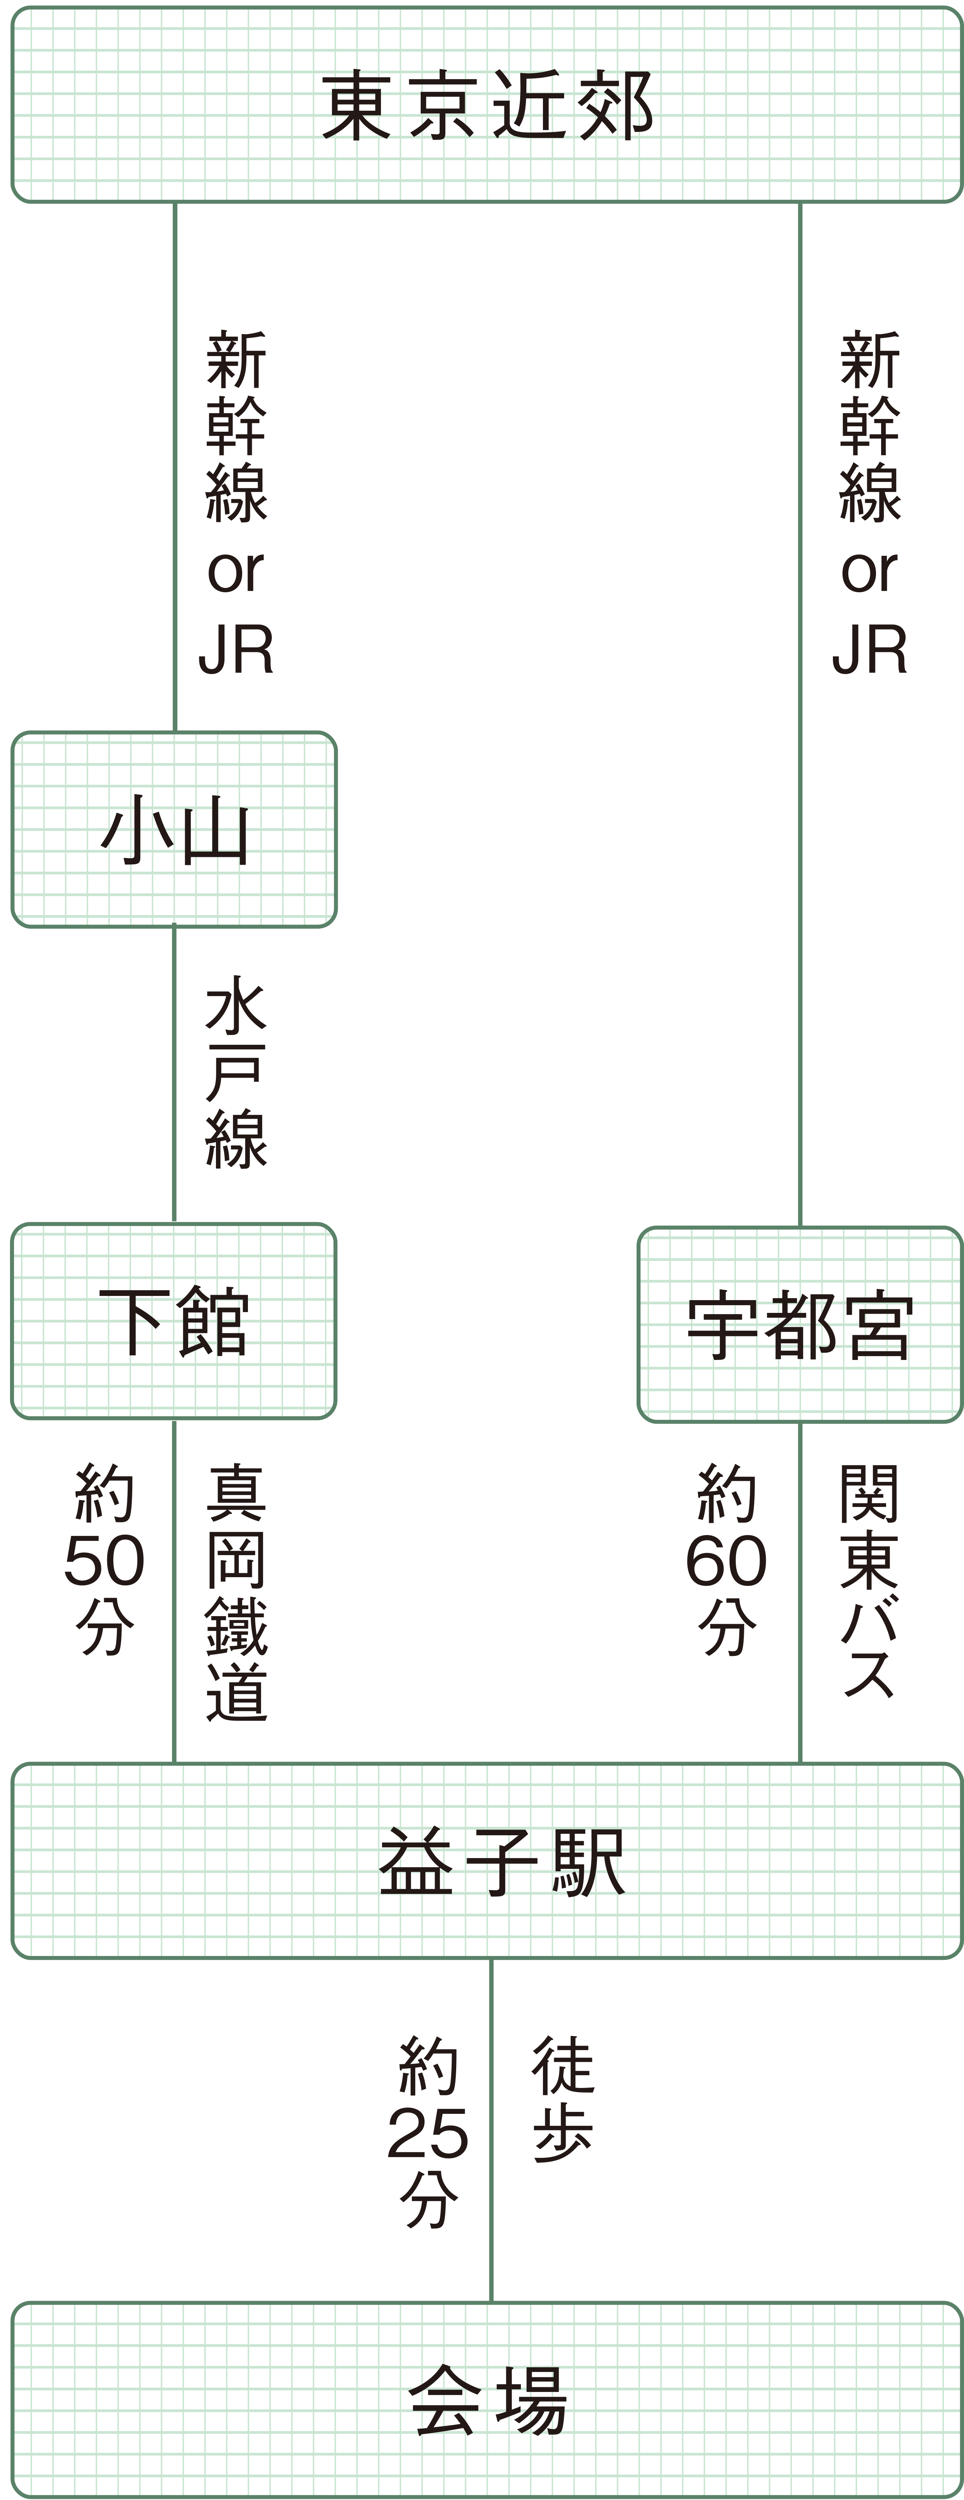 <?xml version="1.0" encoding="UTF-8"?>
<svg id="_レイヤー_2" data-name="レイヤー_2" xmlns="http://www.w3.org/2000/svg" xmlns:xlink="http://www.w3.org/1999/xlink" viewBox="0 0 616.32 1597.5">
  <defs>
    <style>
      .cls-1, .cls-2, .cls-3, .cls-4, .cls-5, .cls-6 {
        fill: none;
      }

      .cls-7 {
        fill: #231815;
      }

      .cls-8 {
        clip-path: url(#clippath-1);
      }

      .cls-9 {
        clip-path: url(#clippath-3);
      }

      .cls-10 {
        clip-path: url(#clippath-4);
      }

      .cls-11 {
        clip-path: url(#clippath-2);
      }

      .cls-12 {
        clip-path: url(#clippath-5);
      }

      .cls-2 {
        stroke-width: .9px;
      }

      .cls-2, .cls-3, .cls-4, .cls-5, .cls-6 {
        stroke-miterlimit: 10;
      }

      .cls-2, .cls-4 {
        stroke: #c9e5d2;
      }

      .cls-3 {
        stroke-width: 2.96px;
      }

      .cls-3, .cls-5, .cls-6 {
        stroke: #5a8269;
      }

      .cls-4 {
        stroke-width: 1.71px;
      }

      .cls-5 {
        stroke-width: 2.83px;
      }

      .cls-6 {
        stroke-width: 2.55px;
      }

      .cls-13 {
        clip-path: url(#clippath);
      }
    </style>
    <clipPath id="clippath">
      <rect class="cls-1" x="8" y="1127.03" width="607.05" height="124.12" rx="11.54" ry="11.54"/>
    </clipPath>
    <clipPath id="clippath-1">
      <rect class="cls-1" x="8" y="1471.51" width="607.05" height="124.12" rx="11.54" ry="11.54"/>
    </clipPath>
    <clipPath id="clippath-2">
      <rect class="cls-1" x="8" y="468.03" width="206.79" height="124.12" rx="11.54" ry="11.54"/>
    </clipPath>
    <clipPath id="clippath-3">
      <rect class="cls-1" x="7.68" y="782.15" width="206.79" height="124.12" rx="11.54" ry="11.54"/>
    </clipPath>
    <clipPath id="clippath-4">
      <rect class="cls-1" x="408.25" y="784.43" width="206.79" height="124.12" rx="11.54" ry="11.54"/>
    </clipPath>
    <clipPath id="clippath-5">
      <rect class="cls-1" x="8" y="4.81" width="607.05" height="124.12" rx="11.54" ry="11.54"/>
    </clipPath>
  </defs>
  <g id="_レイヤー_1-2" data-name="レイヤー_1">
    <g>
      <rect class="cls-1" x="-490.87" y="490.87" width="1597.5" height="615.75" transform="translate(1106.63 490.87) rotate(90)"/>
      <g>
        <g>
          <g class="cls-13">
            <line class="cls-2" x1="6.12" y1="1100.28" x2="6.12" y2="1277.91"/>
            <line class="cls-2" x1="20" y1="1100.28" x2="20" y2="1277.91"/>
            <line class="cls-2" x1="33.89" y1="1100.28" x2="33.89" y2="1277.91"/>
            <line class="cls-2" x1="47.77" y1="1100.28" x2="47.77" y2="1277.91"/>
            <line class="cls-2" x1="61.65" y1="1100.28" x2="61.65" y2="1277.91"/>
            <line class="cls-2" x1="75.53" y1="1100.28" x2="75.53" y2="1277.91"/>
            <line class="cls-2" x1="89.41" y1="1100.28" x2="89.41" y2="1277.91"/>
            <line class="cls-2" x1="103.3" y1="1100.28" x2="103.3" y2="1277.91"/>
            <line class="cls-2" x1="117.18" y1="1100.28" x2="117.18" y2="1277.91"/>
            <line class="cls-2" x1="131.06" y1="1100.28" x2="131.06" y2="1277.91"/>
            <line class="cls-2" x1="144.94" y1="1100.28" x2="144.94" y2="1277.91"/>
            <line class="cls-2" x1="158.82" y1="1100.28" x2="158.82" y2="1277.91"/>
            <line class="cls-2" x1="172.7" y1="1100.28" x2="172.7" y2="1277.91"/>
            <line class="cls-2" x1="186.59" y1="1100.28" x2="186.59" y2="1277.91"/>
            <line class="cls-2" x1="200.47" y1="1100.28" x2="200.47" y2="1277.91"/>
            <line class="cls-2" x1="214.35" y1="1100.28" x2="214.35" y2="1277.91"/>
            <line class="cls-2" x1="228.23" y1="1100.28" x2="228.23" y2="1277.91"/>
            <line class="cls-2" x1="242.11" y1="1100.28" x2="242.11" y2="1277.91"/>
            <line class="cls-2" x1="256" y1="1100.28" x2="256" y2="1277.91"/>
            <line class="cls-2" x1="269.88" y1="1100.28" x2="269.88" y2="1277.91"/>
            <line class="cls-2" x1="283.76" y1="1100.28" x2="283.76" y2="1277.91"/>
            <line class="cls-2" x1="297.64" y1="1100.28" x2="297.64" y2="1277.91"/>
            <line class="cls-2" x1="311.52" y1="1100.28" x2="311.52" y2="1277.91"/>
            <line class="cls-2" x1="325.4" y1="1100.28" x2="325.4" y2="1277.91"/>
            <line class="cls-2" x1="339.29" y1="1100.28" x2="339.29" y2="1277.91"/>
            <line class="cls-2" x1="353.17" y1="1100.28" x2="353.17" y2="1277.91"/>
            <line class="cls-2" x1="367.05" y1="1100.28" x2="367.05" y2="1277.91"/>
            <line class="cls-2" x1="380.93" y1="1100.28" x2="380.93" y2="1277.91"/>
            <line class="cls-2" x1="394.81" y1="1100.28" x2="394.81" y2="1277.91"/>
            <line class="cls-2" x1="408.7" y1="1100.28" x2="408.7" y2="1277.91"/>
            <line class="cls-2" x1="422.58" y1="1100.28" x2="422.58" y2="1277.91"/>
            <line class="cls-2" x1="436.46" y1="1100.28" x2="436.46" y2="1277.91"/>
            <line class="cls-2" x1="450.34" y1="1100.28" x2="450.34" y2="1277.91"/>
            <line class="cls-2" x1="464.22" y1="1100.28" x2="464.22" y2="1277.91"/>
            <line class="cls-2" x1="478.11" y1="1100.28" x2="478.11" y2="1277.91"/>
            <line class="cls-2" x1="491.99" y1="1100.28" x2="491.99" y2="1277.91"/>
            <line class="cls-2" x1="505.87" y1="1100.28" x2="505.87" y2="1277.91"/>
            <line class="cls-2" x1="519.75" y1="1100.28" x2="519.75" y2="1277.91"/>
            <line class="cls-2" x1="533.63" y1="1100.28" x2="533.63" y2="1277.91"/>
            <line class="cls-2" x1="547.51" y1="1100.28" x2="547.51" y2="1277.91"/>
            <line class="cls-2" x1="561.4" y1="1100.28" x2="561.4" y2="1277.91"/>
            <line class="cls-2" x1="575.28" y1="1100.28" x2="575.28" y2="1277.91"/>
            <line class="cls-2" x1="589.16" y1="1100.28" x2="589.16" y2="1277.91"/>
            <line class="cls-2" x1="603.04" y1="1100.28" x2="603.04" y2="1277.91"/>
            <line class="cls-4" x1="630.81" y1="1098.8" x2="-13.28" y2="1098.8"/>
            <line class="cls-4" x1="630.81" y1="1112.68" x2="-13.28" y2="1112.68"/>
            <line class="cls-4" x1="630.81" y1="1126.57" x2="-13.28" y2="1126.57"/>
            <line class="cls-4" x1="630.81" y1="1140.45" x2="-13.28" y2="1140.45"/>
            <line class="cls-4" x1="630.81" y1="1154.33" x2="-13.28" y2="1154.33"/>
            <line class="cls-4" x1="630.81" y1="1168.21" x2="-13.28" y2="1168.21"/>
            <line class="cls-4" x1="630.81" y1="1182.09" x2="-13.28" y2="1182.09"/>
            <line class="cls-4" x1="630.81" y1="1195.97" x2="-13.28" y2="1195.97"/>
            <line class="cls-4" x1="630.81" y1="1209.86" x2="-13.28" y2="1209.86"/>
            <line class="cls-4" x1="630.81" y1="1223.74" x2="-13.28" y2="1223.74"/>
            <line class="cls-4" x1="630.81" y1="1237.62" x2="-13.28" y2="1237.62"/>
            <line class="cls-4" x1="630.81" y1="1251.5" x2="-13.28" y2="1251.5"/>
            <line class="cls-4" x1="630.81" y1="1265.38" x2="-13.28" y2="1265.38"/>
            <line class="cls-4" x1="630.81" y1="1279.27" x2="-13.28" y2="1279.27"/>
          </g>
          <rect class="cls-6" x="8" y="1127.03" width="607.05" height="124.12" rx="11.54" ry="11.54"/>
        </g>
        <g>
          <g class="cls-8">
            <line class="cls-2" x1="6.12" y1="1444.76" x2="6.12" y2="1622.39"/>
            <line class="cls-2" x1="20" y1="1444.76" x2="20" y2="1622.39"/>
            <line class="cls-2" x1="33.89" y1="1444.76" x2="33.89" y2="1622.39"/>
            <line class="cls-2" x1="47.77" y1="1444.76" x2="47.77" y2="1622.39"/>
            <line class="cls-2" x1="61.65" y1="1444.76" x2="61.65" y2="1622.39"/>
            <line class="cls-2" x1="75.53" y1="1444.76" x2="75.53" y2="1622.39"/>
            <line class="cls-2" x1="89.41" y1="1444.76" x2="89.41" y2="1622.39"/>
            <line class="cls-2" x1="103.3" y1="1444.76" x2="103.3" y2="1622.39"/>
            <line class="cls-2" x1="117.18" y1="1444.76" x2="117.18" y2="1622.39"/>
            <line class="cls-2" x1="131.06" y1="1444.76" x2="131.06" y2="1622.39"/>
            <line class="cls-2" x1="144.94" y1="1444.76" x2="144.94" y2="1622.39"/>
            <line class="cls-2" x1="158.82" y1="1444.76" x2="158.82" y2="1622.39"/>
            <line class="cls-2" x1="172.7" y1="1444.76" x2="172.7" y2="1622.39"/>
            <line class="cls-2" x1="186.59" y1="1444.76" x2="186.59" y2="1622.39"/>
            <line class="cls-2" x1="200.47" y1="1444.76" x2="200.47" y2="1622.39"/>
            <line class="cls-2" x1="214.35" y1="1444.76" x2="214.35" y2="1622.39"/>
            <line class="cls-2" x1="228.23" y1="1444.76" x2="228.23" y2="1622.39"/>
            <line class="cls-2" x1="242.11" y1="1444.76" x2="242.11" y2="1622.39"/>
            <line class="cls-2" x1="256" y1="1444.76" x2="256" y2="1622.39"/>
            <line class="cls-2" x1="269.88" y1="1444.76" x2="269.88" y2="1622.39"/>
            <line class="cls-2" x1="283.76" y1="1444.76" x2="283.76" y2="1622.39"/>
            <line class="cls-2" x1="297.64" y1="1444.76" x2="297.64" y2="1622.39"/>
            <line class="cls-2" x1="311.52" y1="1444.76" x2="311.52" y2="1622.39"/>
            <line class="cls-2" x1="325.4" y1="1444.76" x2="325.4" y2="1622.39"/>
            <line class="cls-2" x1="339.29" y1="1444.76" x2="339.29" y2="1622.39"/>
            <line class="cls-2" x1="353.17" y1="1444.76" x2="353.17" y2="1622.39"/>
            <line class="cls-2" x1="367.05" y1="1444.76" x2="367.05" y2="1622.39"/>
            <line class="cls-2" x1="380.93" y1="1444.76" x2="380.93" y2="1622.39"/>
            <line class="cls-2" x1="394.81" y1="1444.76" x2="394.81" y2="1622.39"/>
            <line class="cls-2" x1="408.7" y1="1444.76" x2="408.7" y2="1622.39"/>
            <line class="cls-2" x1="422.58" y1="1444.76" x2="422.58" y2="1622.39"/>
            <line class="cls-2" x1="436.46" y1="1444.76" x2="436.46" y2="1622.39"/>
            <line class="cls-2" x1="450.34" y1="1444.76" x2="450.34" y2="1622.39"/>
            <line class="cls-2" x1="464.22" y1="1444.76" x2="464.22" y2="1622.39"/>
            <line class="cls-2" x1="478.11" y1="1444.76" x2="478.11" y2="1622.39"/>
            <line class="cls-2" x1="491.99" y1="1444.76" x2="491.99" y2="1622.39"/>
            <line class="cls-2" x1="505.87" y1="1444.76" x2="505.87" y2="1622.39"/>
            <line class="cls-2" x1="519.75" y1="1444.76" x2="519.75" y2="1622.39"/>
            <line class="cls-2" x1="533.63" y1="1444.76" x2="533.63" y2="1622.39"/>
            <line class="cls-2" x1="547.51" y1="1444.76" x2="547.51" y2="1622.39"/>
            <line class="cls-2" x1="561.4" y1="1444.76" x2="561.4" y2="1622.39"/>
            <line class="cls-2" x1="575.28" y1="1444.76" x2="575.28" y2="1622.39"/>
            <line class="cls-2" x1="589.16" y1="1444.76" x2="589.16" y2="1622.39"/>
            <line class="cls-2" x1="603.04" y1="1444.76" x2="603.04" y2="1622.39"/>
            <line class="cls-4" x1="630.81" y1="1443.28" x2="-13.28" y2="1443.28"/>
            <line class="cls-4" x1="630.81" y1="1457.16" x2="-13.28" y2="1457.16"/>
            <line class="cls-4" x1="630.81" y1="1471.05" x2="-13.28" y2="1471.05"/>
            <line class="cls-4" x1="630.81" y1="1484.93" x2="-13.28" y2="1484.93"/>
            <line class="cls-4" x1="630.81" y1="1498.81" x2="-13.28" y2="1498.81"/>
            <line class="cls-4" x1="630.81" y1="1512.69" x2="-13.28" y2="1512.69"/>
            <line class="cls-4" x1="630.81" y1="1526.57" x2="-13.28" y2="1526.57"/>
            <line class="cls-4" x1="630.81" y1="1540.45" x2="-13.28" y2="1540.45"/>
            <line class="cls-4" x1="630.81" y1="1554.34" x2="-13.28" y2="1554.34"/>
            <line class="cls-4" x1="630.81" y1="1568.22" x2="-13.28" y2="1568.22"/>
            <line class="cls-4" x1="630.81" y1="1582.1" x2="-13.28" y2="1582.1"/>
            <line class="cls-4" x1="630.81" y1="1595.98" x2="-13.28" y2="1595.98"/>
          </g>
          <rect class="cls-6" x="8" y="1471.51" width="607.05" height="124.12" rx="11.54" ry="11.54"/>
        </g>
        <g>
          <path class="cls-7" d="M250.33,1193.24c-1.75,1.56-2.96,2.56-5.11,3.91l-3.01-2.86c7.02-3.56,11.42-8.42,14.03-13.83h-11.98v-3.1h28.62l-2.1-2c3.01-3.06,4.96-5.76,6.81-8.87l3.15,1.8c.15.1.55.35.55.6,0,.4-.45.5-1.1.6-2.51,3.61-3.86,5.46-6.41,7.87h13.63v3.1h-12.68c3.71,7.37,8.92,10.98,14.73,13.58l-2.91,2.75c-1.91-.95-3.01-1.65-5.31-3.26v13.53h7.67v3.15h-45.35v-3.15h6.76v-13.83.02ZM251.63,1167.18c2.71,1.4,6.06,3.66,8.97,6.87l-2.36,2.75c-2.35-2.56-6.11-5.41-8.62-6.92l2-2.71h0ZM280.84,1193.14c-4.46-3.56-7.11-7.22-9.67-12.68h-10.88c-1.8,4.01-4.11,7.46-9.72,12.68h30.27ZM253.68,1207.07h5.76v-10.93h-5.76v10.93ZM262.75,1207.07h5.92v-10.93h-5.92v10.93ZM271.98,1196.15v10.93h6.01v-10.93h-6.01Z"/>
          <path class="cls-7" d="M304.55,1169.18h31.37l1.75,2.8c-5.71,4.96-9.93,8.17-14.64,11.63v3.71h20.6v3.56h-20.6v16.78c0,4.26-1.91,4.26-9.12,4.26l-1.45-4.21c.25,0,4.31.15,4.36.15,2.45,0,2.45-1.1,2.45-2.31v-14.68h-20.84v-3.56h20.84v-8.32l3.26.8c3.51-2.66,5.87-4.56,9.02-7.06h-27.01v-3.56h0Z"/>
          <path class="cls-7" d="M356.13,1208.73l-2.91-.85c.95-3.01,1.35-5.22,1.65-8.22h2.36c-.05,1.26-.15,5.16-1.1,9.07ZM367.45,1171.79v4.61h5.87v2.8h-5.87v4.61h5.87v2.8h-5.87v4.71h6.01c.1,19.55-2.66,20.25-9.92,21.05l-1.31-3.91c7.11,0,7.62,0,8.07-14.24h-11.88v1.56h-3.26v-26.86h19.04v2.86h-6.76,0ZM359.23,1206.72c-.15-3.01-.4-5.06-.9-7.67l2-.5c.85,2.96,1.25,5.11,1.56,7.62l-2.66.55h0ZM364.19,1171.79h-5.76v4.61h5.76v-4.61ZM364.19,1179.21h-5.76v4.61h5.76v-4.61ZM364.19,1186.63h-5.76v4.71h5.76v-4.71ZM363.49,1205.07c-.45-3.26-.9-5.26-1.45-6.92l1.8-.75c.9,1.91,1.5,3.81,1.96,6.92l-2.31.75h0ZM369.7,1202.51l-2.21.6c-.8-4.16-1.35-5.61-1.7-6.41l1.91-.86c1.05,2.21,1.61,4.11,2.01,6.66h0ZM395.76,1210.73c-4.96-6.01-8.92-16.19-9.42-24.4h-4.56c-.2,9.72-2.21,19.74-6.52,25.91l-3.66-1.7c5.92-8.07,6.62-18.09,6.62-27.92,0-3.86-.05-9.12-.1-13.63h19.34v17.34h-7.72c1.15,9.37,5.11,18.04,10.07,22.85l-4.06,1.56h0ZM394.05,1172.24h-12.28v10.97h12.28v-10.97Z"/>
        </g>
        <g>
          <path class="cls-7" d="M305.26,1530.16c-4.56-1.7-8.92-4.01-12.73-7.02-3.01-2.36-5.66-5.16-7.87-8.27-3.31,4.11-9.52,11.23-21.05,16.08l-2.7-3.26c10.47-3.71,17.74-9.82,22.05-17.24l3.81,1.3c.6.2,1.1.4,1.1.9,0,.25-.1.4-.2.65,2.86,4.96,10.07,10.23,20.2,13.58l-2.61,3.26v.02ZM283.51,1540.48c-3.15,5.57-5.11,8.72-6.31,10.58,4.56-.55,9.67-1.1,14.03-1.7,1.35-.2,2.31-.35,3.21-.5-2.35-3.21-2.96-3.96-4.16-5.36l3.1-1.7c2.7,2.86,5.61,6.36,9.02,12.78l-3.4,1.8c-2.15-3.76-2.31-3.96-2.86-4.91-6.41,1.21-13.78,2.51-26.66,4.06-.3.5-.75,1.15-1.05,1.15-.45,0-.65-.6-.75-.95l-.9-3.76c1.61,0,2.61-.1,6.11-.4,3.1-4.56,5.41-9.47,6.16-11.07h-15.03v-3.56h41.79v3.56h-22.3l-.02-.02ZM273.68,1530.41v-3.36h21.9v3.36h-21.9Z"/>
          <path class="cls-7" d="M327.22,1526.76v13.03c3.26-1.21,4.21-1.56,5.61-2.21v3.66c-4.36,1.8-8.82,3.61-13.33,5.11-.2.65-.4,1.21-.9,1.21s-.65-.65-.8-1.3l-.9-3.45c1.1-.05,1.7-.1,6.66-1.7v-14.33h-6.01v-3.26h6.01v-11.37l3.56.4c.25,0,1.15.1,1.15.65,0,.35-.25.55-1.05,1.05v9.27h5.81v3.26h-5.81v-.02ZM345.15,1534.52c-.7,1.1-1.86,2.8-2.15,3.21h18.04c-.1,3.31-.6,12.68-1.96,15.43-1.25,2.56-3.56,2.56-5.61,2.56h-2.66l-1-4.16c.9.25,2.56.65,3.96.65.86,0,2.15,0,2.71-2.45.3-1.4.7-4.21.9-8.87h-2.45c-2.15,6.66-4.76,10.88-10.98,15.64l-3.66-1.8c3.06-1.96,8.47-5.51,11.07-13.83h-3.26c-1.4,3.15-2.8,5.22-5.26,7.67-3.61,3.61-7.57,5.46-9.32,6.27l-2.91-2.45c3.4-1.25,10.32-4.21,13.83-11.47h-3.76c-2.8,2.8-5.26,5.01-8.77,7.57l-3.26-2.26c5.22-2.56,9.27-6.87,12.58-11.68h-9.37v-2.96h30.27v2.96h-16.99,0ZM336.64,1528.46v-15.78h20.65v15.78h-20.65ZM353.88,1515.68h-13.83v3.31h13.83v-3.31ZM353.88,1521.84h-13.83v3.51h13.83v-3.51Z"/>
        </g>
        <g>
          <path class="cls-7" d="M52.61,1013.1c-6.67,0-10.25-3.5-11.19-8.77h4.01c.63,3.67,3.67,5.65,7.17,5.65,4.35,0,8.19-2.62,8.19-7.55,0-1.43-.5-7.22-7.47-7.22-1.9,0-4.9.47-6.62,2.78h-3.97l2.74-16.54h17.59v3.17h-14.26l-1.56,9.41c1.1-.76,2.87-1.98,6.58-1.98,6.29,0,10.93,3.59,10.93,10.34s-5.62,10.72-12.15,10.72h0Z"/>
          <path class="cls-7" d="M80.13,1013.1c-9.45,0-11.69-8.48-11.69-16.25s2.23-16.25,11.69-16.25,11.65,8.57,11.65,16.25-2.2,16.25-11.65,16.25ZM80.13,983.77c-6.04,0-7.68,6.16-7.68,13.09s1.77,13.09,7.68,13.09,7.68-5.9,7.68-13.09-1.73-13.09-7.68-13.09Z"/>
        </g>
        <line class="cls-3" x1="111.92" y1="128.93" x2="111.92" y2="466.94"/>
        <g>
          <path class="cls-7" d="M131.16,655.2c7.3-4.6,11.94-11.56,13.42-18.69h-12.11v-2.95h13.63l1.94,1.77c-.5,2.4-1.57,7.34-4.94,12.57-2.4,3.67-5.53,6.84-9.07,9.41l-2.87-2.11h0ZM153.23,623.47c.55.04.68.21.68.47,0,.42-.3.59-1.22,1.02v6.07c0,.76,1.02,3.55,1.4,4.43.67,1.73,1.05,2.62,1.48,3.5,1.56-1.18,5.49-4.14,9.67-9.04l2.75,2.37c.13.08.34.3.34.5,0,.42-.63.47-1.6.55-3.8,3.5-7.22,6.29-9.84,8.23,3.5,7.43,10.76,12.02,13.63,13.84l-3.08,2.2c-6.54-4.47-11.44-9.79-14.73-18.44v18.31c0,3.46-2.15,3.88-4.77,3.88h-2.78l-1.1-3.5c1.57.25,2.7.42,3.63.42,1.4,0,1.85-.55,1.85-1.57v-33.59l3.72.34h0Z"/>
          <path class="cls-7" d="M162.38,691.25v-2.53h-20.97c-.25,3.63-.88,6.25-1.69,8.14-.59,1.39-2.37,4.9-5.62,7.39l-2.53-2.11c5.95-5.07,6.62-8.9,6.62-17.56v-8.61h27.22v15.27h-3.04,0ZM133.9,670.57v-2.95h35.62v2.95h-35.62ZM162.38,678.92h-20.89v6.92h20.89v-6.92Z"/>
          <path class="cls-7" d="M133.56,713.87c.85.68,1.3,1.1,2.53,2.24,1.57-2.49,3.12-4.98,4.18-7.72l2.95,2.02c.34.25.38.47.38.59,0,.3-.3.42-1.3.5-1.94,3.12-3.34,5.44-4.1,6.79.13.13,1.3,1.39,1.94,2.07,1.48-2.02,2.62-3.8,3.75-5.82l2.57,2.07c.13.08.34.3.34.5,0,.42-.59.38-1.14.34-2.45,3.17-5.23,6.97-7.26,9.75,3.42-.55,3.72-.63,4.6-.88-.5-1.05-.85-1.65-1.65-2.87l2.32-1.43c1.73,2.45,2.75,4.39,3.84,6.92l-2.4,1.43c-.13-.25-.5-1.18-.8-1.77-.5.13-2.92.59-3.38.68v17.43h-2.87v-16.88c-2.4.5-3.67.67-4.77.8-.42.59-.67.97-1.01.97-.25,0-.34-.25-.38-.55l-.89-3.55c.5.08.68.08,1.48.08.76,0,1.43,0,2.15-.08.63-.67,1.82-1.98,3.63-4.6-2.24-2.87-4.77-5.27-6.58-6.79l1.85-2.24h0ZM131.92,743.67c.68-1.94,1.82-5.4,2.32-11.74l2.75.47c.08,0,.55.08.55.47,0,.25-.17.34-.76.68-.38,4.55-1.1,7.68-2.07,11.06l-2.78-.93h0ZM145.13,731.93c1.18,3.97,1.4,7.05,1.48,9.45l-2.83.55c-.08-1.43-.34-5.95-1.3-9.37l2.65-.63ZM153.61,731.93l1.6,1.56c-.67,3.75-2.23,8.52-7.47,12.29l-2.53-2.07c2.87-1.94,5.53-3.8,7.05-9.24h-4.6v-2.53h5.95ZM160.27,727.41c.63,2.78,1.27,4.55,2.65,7,2.37-1.6,3.63-2.78,5.15-4.6l2.11,2.02s.3.3.3.55c0,.34-.25.42-1.14.42-1.4,1.01-3.59,2.7-5.02,3.67,3.04,4.18,5.19,5.62,6.37,6.37l-2.2,2.2c-2.23-1.82-6.25-5.02-8.77-12.19v9.2c0,4.52-.34,4.9-5.62,4.81l-1.18-2.95c1.52.08,1.69.08,2.23.08,1.52,0,1.6-.42,1.6-1.39v-15.19h-7.8v-14.99h5.27c1.65-2.11,2.45-3.63,2.83-4.39l2.83,1.43c.17.08.42.25.42.5,0,.34-.47.47-1.1.63-.42.5-1.22,1.39-1.57,1.82h10v14.99h-7.39.03ZM164.67,714.96h-12.82v3.75h12.82v-3.75ZM164.67,721h-12.82v3.97h12.82v-3.97Z"/>
        </g>
        <g>
          <path class="cls-7" d="M145.8,964.78l2.07,1.65c.08.08.47.38.47.59,0,.5-.89.42-1.4.34-4.43,2.95-8.32,4.35-10.47,5.02l-1.77-2.65c4.05-1.01,7.6-2.49,10.34-4.94h-12.54v-2.66h37.18v2.66h-23.89,0ZM149.65,934.91l3.38.21c.25,0,.72.05.72.38s-.3.5-1.02.85v1.94h14.6v2.65h-14.6v2.4h10.76v16.92h-24.26v-16.92h10.42v-2.4h-14.85v-2.65h14.85v-3.38h0ZM160.54,945.88h-18.36v2.4h18.36v-2.4ZM160.54,950.6h-18.36v2.4h18.36v-2.4ZM160.54,955.33h-18.36v2.4h18.36v-2.4ZM156.06,964.87c1.4.8,6.2,3.29,10.97,4.69l-1.57,2.57c-3.25-.88-7.52-2.65-11.44-5.02l2.03-2.23h0Z"/>
          <path class="cls-7" d="M163.83,1015.13c-1.1,0-1.9-.08-2.7-.21l-.97-3.29c2.24.34,2.75.34,3.5.34,1.02,0,1.4-.38,1.4-1.52v-28.66h-27.98v33.38h-3.08v-36.25h34.18v32.33c0,2.57-.47,3.88-4.35,3.88h0ZM152.69,993.73v11.44h5.49v-8.69l3.17.38c.17.05.68.08.68.47,0,.25-.08.3-.88.97v9.5h-17.01v2.87h-3v-13.72l3,.21c.59.05.76.38.76.5,0,.17-.08.25-.76.76v6.75h5.7v-11.44h-10.67v-2.75h7.17c-1.35-2.57-2.57-4.18-4.39-6.12l2.2-1.85c1.9,1.99,3.42,4.27,4.85,6.59l-2.2,1.4h7.89l-1.73-1.27c1.73-2.07,2.62-3.55,4.6-6.84l2.2,1.65c.17.17.42.34.42.63,0,.5-.47.5-1.01.47-1.6,2.49-1.77,2.78-3.59,5.36h7.55v2.75h-10.43Z"/>
          <path class="cls-7" d="M145.05,1029.6c-1.82-1.31-3.12-2.62-4.72-4.85-1.65,2.4-4.52,6.33-8.23,9.32l-1.69-2.07c5.4-4.55,8.1-8.86,9.92-12.2l1.98,1.3c.55.38.76.5.76.8,0,.38-.13.38-1.05.38l-.25.13c.97,1.94,2.7,3.46,4.72,4.85l-1.43,2.32h0ZM141.08,1042.14v11.82c2.07-.3,2.92-.42,4.52-.76l-.55,2.78c-4.47.76-7.52,1.18-10.85,1.52-.08.13-.25.59-.34.67s-.25.13-.34.13c-.3,0-.34-.08-.67-1.01l-.88-2.4c2.92-.21,4.3-.34,6.25-.59v-12.15h-5.49v-2.53h5.49v-4.3h-3.17v-2.62h9.45v2.62h-3.42v4.3h4.6v2.53h-4.6,0ZM134.92,1052.1c-.76-2.66-1.35-4.27-2.4-6.12l2.32-1.1c1.22,2.11,1.94,3.84,2.49,6.12l-2.4,1.1h0ZM146.69,1046.61c-.42.08-.47.08-.63.17-.67,1.94-1.27,3.2-2.32,4.9l-2.45-.76c1.35-2.28,2.2-4.13,2.87-6.5l2.28,1.27c.42.25.63.38.63.59,0,.17-.21.3-.38.34h0ZM167.58,1057.71c-2.07,0-3.29-2.83-4.52-6.25-1.48,1.94-3.38,4.22-7.05,6.8l-2.4-1.73c4.82-2.83,7.09-6.2,8.48-8.49-.93-4.27-1.65-8.74-1.77-14.6h-14.52v-2.45h6.17v-2.75h-4.39v-2.4h4.39v-4.94l2.45.25c.72.08,1.27.08,1.27.55,0,.25-.08.34-.85.85v3.29h3.92v2.4h-3.92v2.75h5.36c-.08-2.11-.21-4.77-.21-10.76l2.53.34c.88.13,1.22.34,1.22.63,0,.08-.08.55-1.05.8-.05,1.56-.08,3.5.17,8.99h5.82v2.45h-5.62c.08,4.6.59,8.19.97,11.31,1.35-2.11,2.15-3.75,3.55-7.68l2.37,1.14c.25.13.76.38.76.76,0,.25-.21.34-.38.38-.42.13-.47.13-.63.21-1.69,3.72-3.72,7.14-4.77,8.95.68,3,2.07,5.82,2.57,5.82.63,0,1.05-2.23,1.27-3.63l2.53,1.65c-.88,2.7-1.77,5.36-3.72,5.36h0ZM146.69,1040.71v-5.53h11.99v5.53h-11.99ZM154.29,1044.63v2.2h3.5v2.11h-3.5v2.32c1.22-.13,2.2-.25,3.72-.55l-.55,2.2c-2.28.5-4.72.85-8.65,1.27-.34.76-.38.85-.63.85-.47,0-.55-.3-.72-.85l-.76-2.28c2.11-.05,3.38-.13,4.94-.34v-2.62h-3.42v-2.11h3.42v-2.2h-3.84v-2.2h10.76v2.2h-4.28ZM156.14,1037.07h-6.84v1.85h6.84v-1.85ZM168.76,1028.8c-1.65-1.73-2.92-2.87-4.47-3.92l1.52-1.9c1.73,1.14,3.08,2.28,4.64,3.97l-1.69,1.85h0Z"/>
          <path class="cls-7" d="M169.65,1099.58h-16.29c-7.34,0-11.69-.42-13.92-4.6-2.24,2.2-3.25,3.12-4.43,4.14-.13.67-.21,1.1-.59,1.1-.25,0-.47-.17-.68-.5l-1.9-2.75c1.6-.76,3.46-1.73,6.17-3.88v-9.75h-5.62v-2.87h8.57v10.97c0,1.85,1.01,3.5,2.65,4.35,1.98,1.01,6.29,1.18,10.3,1.18,5.65,0,11.31-.21,16.97-.8l-1.22,3.42h0ZM137.79,1074.22c-1.3-3.04-2.83-6.29-5.15-9.71l2.49-1.52c2.57,3.38,4.69,8.02,5.4,9.54l-2.75,1.69ZM158.29,1071.43c-.93,1.65-1.56,2.57-2.28,3.55h10.89v19.96h-3.08v-1.52h-14.18v1.52h-3.08v-19.96h5.95c.85-1.14,1.48-2.07,2.32-3.55h-12.54v-2.62h28.02v2.62h-12.02ZM151.25,1068.73c-1.18-1.85-2.32-3.2-3.8-4.64l2.2-1.98c2.24,2.02,3.25,3.5,4.05,4.98l-2.45,1.65ZM163.83,1077.39h-14.18v2.87h14.18v-2.87ZM163.83,1082.52h-14.18v3h14.18v-3ZM163.83,1087.93h-14.18v3.08h14.18v-3.08ZM164.41,1064.8c-1.18,1.94-1.85,2.83-2.78,3.88l-2.32-1.65c1.4-1.77,2.53-3.38,3.33-4.94l2.57,1.73c.05.08.34.3.34.5,0,.38-.38.38-1.14.47h0Z"/>
        </g>
        <g>
          <path class="cls-7" d="M541.23,973.13h-2.95v-36.88h15.07v13h-12.11v23.89h0ZM550.47,941.65v-2.87h-9.12v2.87h9.12ZM550.47,946.93v-2.95h-9.12v2.95h9.12ZM557.98,962.96c2.11,2.83,5.36,4.47,8.69,5.57l-1.73,2.4c-2.49-1.05-5.32-2.23-8.86-6.33-1.98,3.67-5.19,5.74-8.52,7l-2.4-2.2c2.83-.85,6.79-2.62,8.74-6.45h-8.86v-2.4h9.49c.13-1.27.13-1.82.13-2.66v-.85h-7.85v-2.32h3.88c-.34-.85-.85-1.6-1.98-2.87l2.11-1.43c.93.85,1.77,1.73,2.74,3.42l-1.31.88h7.22l-1.1-1.01c1.22-1.31,1.85-2.32,2.53-3.38l2.07,1.31c.3.17.5.38.5.59,0,.38-.8.47-1.02.5-.3.42-.72,1.01-1.56,1.98h3.84v2.32h-7.22v.97c0,1.18-.08,1.73-.17,2.53h9.16v2.4h-8.53ZM566.17,969.84c.85.08,2.4.34,3,.34,1.18,0,1.18-.67,1.18-1.9v-19.04h-12.28v-13h15.15v32.03c0,3.12,0,5.02-5.49,4.72l-1.56-3.17h0ZM570.34,938.78h-9.32v2.87h9.32v-2.87ZM570.34,943.97h-9.32v2.95h9.32v-2.95Z"/>
          <path class="cls-7" d="M572.08,1014.96c-6.84-2.74-12.02-6.62-14.86-10.76v11.65h-3.08v-11.69c-3.88,4.85-9.12,8.35-14.81,10.8l-1.98-2.4c6.42-2.53,11.31-5.99,14.47-10.25h-9.29v-14.18h11.6v-3.5h-16.67v-2.78h16.67v-4.55l3,.3c.25,0,.85.08.85.42,0,.3-.3.42-.76.67v3.17h16.71v2.78h-16.71v3.5h11.69v14.17h-10c2.57,3.55,7.47,7.34,15.11,10.12l-1.94,2.53ZM554.14,990.65h-8.57v3.25h8.57v-3.25ZM554.14,996.43h-8.57v3.38h8.57v-3.38ZM565.87,990.65h-8.65v3.25h8.65v-3.25ZM565.87,996.43h-8.65v3.38h8.65v-3.38Z"/>
          <path class="cls-7" d="M537.6,1048.26c2.11-2.45,4.3-5.02,6.5-10.93,1.98-5.23,2.53-9.2,2.95-12.37l3.63,1.1c.3.08,1.01.34,1.01.76,0,.47-.68.63-1.39.8-1.18,5.65-2.28,10.5-5.44,16.59-1.35,2.66-2.24,3.88-3.97,6.04l-3.29-1.98h.02ZM561.99,1025.5c2.07,2.66,4.3,5.57,7.05,11.06,2.49,5.07,3.25,7.89,3.84,10.17l-3.5,1.73c-1.02-3.63-2.07-7.6-4.9-13.04-2.37-4.47-4.13-6.5-5.44-8.06l2.95-1.85h0ZM568.36,1026.82c-1.39-1.65-3.42-3.2-4.18-3.72l1.98-1.98c.38.3,2.62,2.11,4.09,3.72l-1.9,1.98ZM572.88,1023.86c-1.35-1.56-3.29-3.08-4.18-3.75l1.98-1.98c1.27,1.05,2.83,2.45,4.09,3.75l-1.9,1.98Z"/>
          <path class="cls-7" d="M568.07,1058.51c-1.85,1.22-1.94,1.31-2.45,1.98-2.49,5.1-3.63,7.09-5.9,10.21,3.92,3.29,7.94,7,11.44,12.11l-2.87,2.4c-1.18-2.03-2.36-4.01-5.4-7.22-2.36-2.49-4.01-3.75-5.15-4.64-5.27,5.9-9.67,8.44-15.41,10.97l-2.53-2.83c3.63-1.27,7.97-2.74,13.54-8.19,5.57-5.44,7.39-10,8.9-13.72h-17.59v-2.95h18.78c.72,0,1.52-.55,1.98-.88l2.66,2.74h0Z"/>
        </g>
        <g>
          <path class="cls-7" d="M63.38,957.1c-.38-.97-.59-1.43-1.1-2.45-.47.08-2.57.3-3.97.47v17.81h-3v-17.47c-.76.05-3.46.3-5.53.42-.08.34-.25,1.1-.67,1.1-.13,0-.59-.13-.68-1.01l-.25-3.04c.72,0,2.66-.08,3.29-.13.5-.55.72-.76,2.03-2.53.34-.47,1.22-1.6,1.82-2.4-2.07-2.02-4.22-4.05-6.67-5.62l1.85-2.2c.88.55,1.9,1.27,2.32,1.57.88-1.31,2.23-3.25,4.39-7.26l2.57,1.6c.34.22.47.5.47.67,0,.55-.88.47-1.27.47-1.43,2.49-2.45,4.13-4.09,6.37.38.34,2.07,1.85,2.4,2.2,1.35-1.82,2.78-3.8,3.84-5.49l2.49,1.82c.34.25.72.63.72.93,0,.47-.59.5-1.82.55-4.81,6.42-6.12,7.89-7.43,9.32,2.24-.13,4.22-.34,5.95-.55-.42-.89-.63-1.22-1.1-2.07l2.32-1.22c1.82,2.95,2.78,4.9,3.59,7.05l-2.49,1.1h0ZM53.42,960.02c-.47,5.1-1.1,7.97-2.02,10.93l-3.08-.68c1.14-3.17,1.98-8.27,2.2-11.86l2.95.34c.17,0,.76.08.76.55,0,.38-.5.59-.8.72ZM62.28,969.64c-.42-4.35-1.43-7.97-2.32-10.67l2.75-.76c1.1,2.95,1.98,6.04,2.53,10.34l-2.95,1.1h0ZM83.21,968.62c-1.02,3.92-3.88,4.1-5.95,4.1-.5,0-2.7-.05-3.17-.05l-1.1-3.71c2.4.5,3.12.68,4.1.68,3.04,0,3.46-2.49,3.8-5.49.63-5.65.76-11.65.8-18.06h-11.77c-1.35,2.2-2.28,3.46-3.42,4.73l-2.83-1.52c3.92-4.39,6.2-8.74,8.44-14.18l2.65,1.48c.34.17.59.38.59.63,0,.47-.97.72-1.14.76-.8,1.69-1.73,3.72-2.75,5.36h13.17c0,6.37,0,19.54-1.43,25.28h0ZM73.38,961.83c-1.1-3.08-2.11-5.32-3.63-8.15l2.83-1.1c1.85,3.55,2.75,5.74,3.55,8.15l-2.75,1.1Z"/>
          <path class="cls-7" d="M62.83,1024.08c-1.73,4.6-4.94,11.6-12.11,17.05l-2.4-2.32c3.59-2.36,8.48-6.33,12.07-17.69l2.95,1.52c.55.3.85.42.85.72,0,.42-.47.5-1.35.72ZM76.41,1054.63c-1.18,3.34-3.84,3.34-7.89,3.29l-.88-3.38c.76.13,1.9.34,3.12.34,2.03,0,2.92-1.05,3.33-3.8.38-2.66.63-6.08.72-10.72h-8.9c-1.05,8.02-3.59,13.55-10.55,17.47l-2.66-2.11c7.52-3.71,9.2-8.52,9.96-15.36h-6.54v-2.95h21.73c-.05,4.72-.13,13.42-1.43,17.22h-.02ZM83.38,1040.45c-2.83-1.85-6.12-4.05-8.86-9.16-1.22-2.32-2.07-4.81-2.49-7.42h-5.57v-2.83h8.27c.21,2.7.42,5.9,3.08,9.84,2.7,4.01,5.7,5.78,8.1,7.17l-2.53,2.4h0Z"/>
        </g>
        <line class="cls-5" x1="314.16" y1="1252.31" x2="314.16" y2="1471.65"/>
        <g>
          <g>
            <path class="cls-7" d="M270.57,1323.22c-.38-.97-.59-1.43-1.1-2.45-.47.08-2.57.3-3.97.47v17.81h-3v-17.47c-.76.05-3.47.3-5.53.42-.08.34-.25,1.1-.68,1.1-.13,0-.59-.13-.68-1.01l-.25-3.04c.72,0,2.66-.08,3.29-.13.5-.55.72-.76,2.02-2.53.34-.47,1.22-1.6,1.82-2.4-2.07-2.02-4.22-4.05-6.67-5.62l1.85-2.2c.88.55,1.9,1.27,2.32,1.57.88-1.3,2.23-3.25,4.39-7.26l2.57,1.6c.34.22.47.5.47.68,0,.55-.88.47-1.27.47-1.43,2.49-2.45,4.13-4.09,6.37.38.34,2.07,1.85,2.4,2.2,1.35-1.82,2.78-3.8,3.84-5.49l2.49,1.82c.34.25.72.63.72.93,0,.47-.59.5-1.82.55-4.82,6.42-6.12,7.89-7.43,9.32,2.24-.13,4.22-.34,5.95-.55-.42-.89-.63-1.22-1.1-2.07l2.32-1.22c1.82,2.95,2.78,4.9,3.59,7.05l-2.49,1.1h0ZM260.61,1326.14c-.47,5.1-1.1,7.97-2.02,10.93l-3.08-.68c1.14-3.17,1.98-8.27,2.2-11.86l2.95.34c.17,0,.76.08.76.55,0,.38-.5.59-.8.72h0ZM269.47,1335.76c-.42-4.35-1.43-7.97-2.32-10.67l2.74-.76c1.1,2.95,1.98,6.04,2.53,10.34l-2.95,1.1h0ZM290.4,1334.75c-1.02,3.92-3.88,4.1-5.95,4.1-.5,0-2.7-.05-3.17-.05l-1.1-3.72c2.4.5,3.12.68,4.09.68,3.04,0,3.46-2.49,3.8-5.49.63-5.65.76-11.65.8-18.06h-11.77c-1.35,2.2-2.28,3.46-3.42,4.73l-2.83-1.52c3.92-4.39,6.2-8.74,8.44-14.18l2.66,1.48c.34.17.59.38.59.63,0,.47-.97.72-1.14.76-.8,1.69-1.73,3.72-2.74,5.36h13.17c0,6.37,0,19.54-1.43,25.28h0ZM280.57,1327.96c-1.1-3.08-2.11-5.32-3.63-8.15l2.83-1.1c1.85,3.55,2.74,5.74,3.55,8.15l-2.74,1.1h0Z"/>
            <path class="cls-7" d="M270.02,1390.21c-1.73,4.6-4.94,11.6-12.11,17.05l-2.4-2.32c3.59-2.37,8.48-6.33,12.07-17.69l2.95,1.52c.55.3.85.42.85.72,0,.42-.47.5-1.35.72ZM283.61,1420.76c-1.18,3.33-3.84,3.33-7.89,3.29l-.88-3.38c.76.13,1.9.34,3.12.34,2.02,0,2.92-1.05,3.33-3.8.38-2.65.63-6.08.72-10.72h-8.9c-1.05,8.02-3.59,13.55-10.55,17.47l-2.66-2.11c7.52-3.72,9.2-8.52,9.96-15.36h-6.54v-2.95h21.73c-.04,4.73-.13,13.42-1.43,17.22h-.02ZM290.57,1406.58c-2.83-1.85-6.12-4.05-8.87-9.16-1.22-2.32-2.07-4.81-2.49-7.42h-5.57v-2.83h8.27c.21,2.7.42,5.91,3.08,9.84,2.7,4.01,5.7,5.78,8.1,7.17l-2.53,2.4h0Z"/>
          </g>
          <g>
            <path class="cls-7" d="M248.1,1378.38c.63-7.34,5.15-10.42,12.87-14.81,4.6-2.62,6.67-3.75,6.67-7.64,0-4.85-3.97-6.04-6.84-6.04-7.26,0-7.6,6.12-7.68,7.77h-4.01c.13-1.77.3-4.77,2.74-7.43,2.92-3.25,7.34-3.5,8.87-3.5,4.39,0,10.72,2.02,10.72,8.99,0,5.45-3.17,7.77-8.82,10.76-7.77,4.13-8.82,6.8-9.67,8.74h18.49v3.17h-23.35Z"/>
            <path class="cls-7" d="M286.8,1379.22c-6.67,0-10.25-3.5-11.19-8.77h4.01c.63,3.67,3.67,5.65,7.17,5.65,4.35,0,8.19-2.62,8.19-7.55,0-1.43-.5-7.22-7.47-7.22-1.9,0-4.9.47-6.62,2.78h-3.97l2.74-16.54h17.59v3.17h-14.27l-1.56,9.41c1.1-.76,2.87-1.98,6.58-1.98,6.29,0,10.93,3.59,10.93,10.34s-5.62,10.72-12.15,10.72h0Z"/>
          </g>
          <g>
            <path class="cls-7" d="M339.71,1323.65c4.77-3.92,9.67-11.52,11.47-15.36l2.66,1.69c.38.25.59.42.59.63,0,.42-.55.42-1.27.42-1.05,2.02-1.9,3.29-3.29,5.15.63.34.97.55.97.85s-.55.72-.76.88v20.89h-2.95v-18.86c-2.32,2.95-3.59,4.39-5.19,5.9l-2.24-2.2h0ZM340.76,1310.52c4.43-3.12,7.55-6.71,9.67-9.96l2.74,1.98c.08.05.5.34.5.59,0,.34-.38.47-1.27.47-2.24,2.65-5.44,6.04-9.45,9.15l-2.2-2.23h0ZM367.89,1333.99c.97.13,1.73.21,3.59.21,1.35,0,4.64-.08,8.74-.42l-1.22,3.38c-1.02,0-5.53-.05-6.42-.08-5.02-.17-8.48-.72-10.97-2.65-1.52-1.22-1.94-2.28-2.49-3.72-1.6,4.52-3.97,6.42-5.27,7.47l-1.9-2.11c5.23-3.92,5.57-9.54,5.82-15.7l3.17.42c.3.05.63.08.63.38,0,.34-.38.55-.97.88-.08.59-.5,4.27-.5,4.55,0,1.27.68,3.04,1.48,4.13,1.18,1.65,2.49,2.15,3.25,2.49v-15.61h-10.67v-2.75h10.67v-4.85h-8.49v-2.75h8.49v-6.33l3.17.21c.55.05.88.08.88.38,0,.34-.47.55-.97.76v4.98h8.23v2.75h-8.23v4.85h10.67v2.75h-10.67v5.7h8.9v2.75h-8.9v7.94h0Z"/>
            <path class="cls-7" d="M361.74,1361.21v9.45c0,3.2-1.65,3.33-6.25,3.55l-1.43-3.42c1.22.13,2.2.21,3.04.21,1.14,0,1.48-.3,1.48-1.3v-8.48h-17.22v-2.83h7.09v-11.35l3.2.3c.25.05.76.08.76.47,0,.3-.47.55-.88.8v9.79h7.05v-15.07l3.25.21c.63.05.8.17.8.38,0,.38-.67.76-.89.89v4.68h11.65v2.83h-11.65v6.07h17.05v2.83h-17.05ZM369.84,1370.79c-7.6,8.86-14.98,10.97-26.54,11.22l-1.69-3.2c1.27.05,2.4.08,3.92.08,13.12,0,18.32-5.15,22.71-11.31l2.57,2.03c.08.08.42.38.42.63,0,.42-.42.47-1.39.55h0ZM353.25,1365.86c-3.33,4.1-6.45,6.45-7.89,7.47l-2.74-2.11c3.55-1.98,6.59-4.98,8.77-8.1l2.62,1.73c.21.17.42.3.42.55,0,.38-.5.42-1.18.47h0ZM375.24,1372.98c-1.39-2.02-3.29-4.69-7.8-7.8l2.11-2.07c3.2,2.02,5.91,4.77,8.35,7.68l-2.66,2.2h0Z"/>
          </g>
        </g>
        <g>
          <g>
            <path class="cls-7" d="M461.32,957.39c-.38-.97-.59-1.43-1.1-2.45-.47.08-2.57.3-3.97.47v17.81h-3v-17.47c-.76.04-3.46.3-5.53.42-.08.34-.25,1.1-.68,1.1-.13,0-.59-.13-.67-1.01l-.25-3.04c.72,0,2.66-.08,3.29-.13.5-.55.72-.76,2.02-2.53.34-.47,1.22-1.6,1.82-2.4-2.07-2.03-4.22-4.05-6.67-5.62l1.85-2.2c.88.55,1.9,1.27,2.32,1.57.88-1.31,2.23-3.25,4.39-7.26l2.57,1.6c.34.22.47.5.47.68,0,.55-.88.47-1.27.47-1.43,2.49-2.45,4.13-4.09,6.37.38.34,2.07,1.85,2.4,2.2,1.35-1.82,2.78-3.8,3.84-5.49l2.49,1.82c.34.25.72.63.72.93,0,.47-.59.5-1.82.55-4.81,6.42-6.12,7.89-7.43,9.32,2.24-.13,4.22-.34,5.95-.55-.42-.89-.63-1.22-1.1-2.07l2.32-1.22c1.82,2.95,2.78,4.9,3.59,7.05l-2.49,1.1h0ZM451.36,960.3c-.47,5.1-1.1,7.97-2.03,10.93l-3.08-.68c1.14-3.17,1.98-8.27,2.2-11.86l2.95.34c.17,0,.76.08.76.55,0,.38-.5.59-.8.72h0ZM460.22,969.92c-.42-4.35-1.43-7.97-2.32-10.67l2.74-.76c1.1,2.95,1.98,6.04,2.53,10.34l-2.95,1.1h0ZM481.15,968.91c-1.02,3.92-3.88,4.09-5.95,4.09-.5,0-2.7-.04-3.17-.04l-1.1-3.72c2.4.5,3.12.67,4.09.67,3.04,0,3.46-2.49,3.8-5.49.63-5.65.76-11.65.8-18.06h-11.77c-1.35,2.2-2.28,3.46-3.42,4.72l-2.83-1.52c3.92-4.39,6.2-8.74,8.44-14.17l2.66,1.48c.34.17.59.38.59.63,0,.47-.97.72-1.14.76-.8,1.69-1.73,3.72-2.74,5.36h13.17c0,6.37,0,19.54-1.43,25.28h0ZM471.32,962.12c-1.1-3.08-2.11-5.32-3.63-8.14l2.83-1.1c1.85,3.55,2.74,5.74,3.55,8.14l-2.74,1.1Z"/>
            <path class="cls-7" d="M460.77,1024.37c-1.73,4.6-4.94,11.6-12.11,17.05l-2.4-2.32c3.59-2.37,8.48-6.33,12.07-17.69l2.95,1.52c.55.3.85.42.85.72,0,.42-.47.5-1.35.72h0ZM474.35,1054.93c-1.18,3.33-3.84,3.33-7.89,3.29l-.88-3.38c.76.13,1.9.34,3.12.34,2.03,0,2.92-1.05,3.33-3.8.38-2.66.63-6.07.72-10.72h-8.9c-1.05,8.02-3.59,13.54-10.55,17.47l-2.66-2.11c7.51-3.72,9.2-8.52,9.96-15.36h-6.54v-2.95h21.74c-.04,4.72-.13,13.42-1.43,17.22h-.02ZM481.32,1040.74c-2.83-1.85-6.12-4.05-8.86-9.16-1.22-2.32-2.07-4.81-2.49-7.42h-5.57v-2.83h8.27c.21,2.7.42,5.91,3.08,9.84,2.7,4.01,5.7,5.78,8.1,7.17l-2.53,2.4h0Z"/>
          </g>
          <g>
            <path class="cls-7" d="M451.52,1013.39c-10.55,0-12.15-10.21-12.15-15.57,0-10.97,4.98-16.92,12.66-16.92,3.97,0,9.04,1.85,10.17,7.85h-3.97c-.3-1.18-1.18-4.55-6.2-4.55-8.14,0-8.52,9.24-8.65,12.37,1.57-2.2,4.18-4.27,8.78-4.27,5.53,0,10.55,3.38,10.55,10.12,0,6.12-4.3,10.97-11.19,10.97ZM457.21,997.73c-1.31-1.73-3.5-2.32-5.62-2.32-3.88,0-7.64,2.23-7.64,6.97,0,3.12,1.69,7.85,7.43,7.85,4.39,0,7.34-2.83,7.34-7.47,0-1.39-.3-3.42-1.52-5.02h0Z"/>
            <path class="cls-7" d="M478.07,1013.39c-9.45,0-11.69-8.48-11.69-16.24s2.23-16.24,11.69-16.24,11.65,8.57,11.65,16.24-2.2,16.24-11.65,16.24ZM478.07,984.06c-6.04,0-7.68,6.16-7.68,13.09s1.77,13.09,7.68,13.09,7.68-5.9,7.68-13.09-1.73-13.09-7.68-13.09Z"/>
          </g>
        </g>
        <g>
          <g>
            <path class="cls-7" d="M144.13,378.46c-5.4,0-10.72-3.72-10.72-12.07s5.27-12.07,10.72-12.07,10.72,3.72,10.72,12.07-5.32,12.07-10.72,12.07ZM144.13,357.02c-4.27,0-7,4.22-7,9.37s2.78,9.32,7,9.32,7-4.13,7-9.32-2.74-9.37-7-9.37Z"/>
            <path class="cls-7" d="M163.97,360.15c-1.02,1.14-2.07,3.46-2.07,5.19v12.28h-3.55v-22.46h3.46v3.63c.76-1.57,2.2-4.47,6.79-4.47v3.63c-1.94,0-3.34.76-4.64,2.2h0Z"/>
          </g>
          <g>
            <path class="cls-7" d="M135.35,430.71c-7.26,0-8.06-6.17-8.06-9.45v-1.85h3.8v1.73c0,2.53.21,6.42,4.18,6.42s4.43-4.09,4.43-6.17v-22.32h3.84v22.16c0,5.15-2.45,9.49-8.19,9.49h0Z"/>
            <path class="cls-7" d="M169.87,429.86c-.5-1.57-.68-2.7-.68-5.27v-2.66c0-4.22-2.37-5.23-5.15-5.23h-9.67v13.17h-3.8v-30.81h14.64c6.25,0,8.57,4.43,8.57,8.32,0,2.28-.85,4.64-2.37,6.08-.85.8-1.69,1.18-2.49,1.52,1.14.34,2.07.59,3,2.2.97,1.6,1.05,3.55,1.05,4.47v2.28c0,1.35.17,2.74.34,3.59.21.97.47,1.31,1.1,1.73v.63h-4.55ZM164.51,402.18h-10.12v11.47h9.75c3.59,0,5.7-2.62,5.7-5.87,0-2.92-1.6-5.62-5.32-5.62h0Z"/>
          </g>
          <g>
            <path class="cls-7" d="M144.28,231.01h7.89v2.78h-7.3c1.82,2.28,3.42,3.92,5.36,5.57l-1.98,1.98c-.93-.76-1.94-1.69-3.97-4.18v10.89h-2.83v-10.89c-2.37,3.5-4.09,5.53-6.5,7.6l-2.53-1.57c2.32-1.98,5.32-4.85,7.89-9.41h-6.92v-2.78h8.06v-3.47h-8.95v-2.65h6.42c-1.14-2.78-1.85-4.13-2.87-5.7l2.28-1.3h-4.47v-2.78h7.6v-4.47l2.92.34c.21.05.72.08.72.5,0,.34-.17.42-.68.72v2.92h7.68v2.78h-3.63l1.82.97c.38.21.68.38.68.76s-.34.42-1.02.5c-1.01,2.02-1.77,3.25-2.78,4.77h5.7v2.65h-8.57v3.47h-.03ZM146.43,224.89l-2.02-1.18c1.1-1.6,2.28-3.42,3.42-5.82h-9.24c1.1,1.65,2.24,3.75,3.17,5.9l-2.23,1.1h6.92,0ZM157.57,227.08c0,7.34-.25,14.22-5.02,20.81l-2.87-1.43c4.73-5.65,4.81-12.15,4.81-18.69v-14.31l2.87.13c.8,0,3.84-.47,4.81-.68,2.32-.47,3.72-.93,4.77-1.3l2.15,2.49c.25.3.42.5.42.72,0,.38-.34.38-.47.38-.59,0-1.43-.17-2.15-.34-3.46.76-6.29,1.01-9.32,1.27v8.02h12.19v2.95h-4.39v20.76h-2.95v-20.76h-4.86Z"/>
            <path class="cls-7" d="M143.1,260.25v3.75h5.7v14.52h-5.7v3.63h7.47v2.74h-7.47v6.04h-2.87v-6.04h-8.06v-2.74h8.06v-3.63h-6.59v-14.52h6.59v-3.75h-7.68v-2.53h7.68v-4.73l2.87.25c.3.05.76.08.76.47s-.47.67-.76.89v3.12h6.79v2.53h-6.79ZM146.05,269.96v-3.33h-9.58v3.33h9.58ZM136.46,275.86h9.58v-3.46h-9.58v3.46ZM149.55,264.56c1.85-1.14,6.79-4.13,9.04-11.77l3.5.72c.5.08.72.25.72.47,0,.34-.5.55-.97.76,2.11,4.77,4.35,6.33,8.61,8.95l-2.2,2.4c-3.29-2.28-6.2-4.73-8.14-9.2-2.4,4.85-4.18,6.84-7.8,9.75l-2.74-2.07h0ZM161.12,290.89h-3v-10.64h-7.34v-2.74h7.34v-7.13h-4.39v-2.66h12.11v2.66h-4.73v7.13h7.8v2.74h-7.8v10.64Z"/>
            <path class="cls-7" d="M133.73,300.81c.85.67,1.31,1.1,2.53,2.24,1.57-2.49,3.12-4.98,4.18-7.72l2.95,2.02c.34.25.38.47.38.59,0,.3-.3.42-1.31.5-1.94,3.12-3.34,5.44-4.09,6.79.13.13,1.31,1.39,1.94,2.07,1.48-2.02,2.62-3.8,3.75-5.82l2.57,2.07c.13.08.34.3.34.5,0,.42-.59.38-1.14.34-2.45,3.17-5.23,6.97-7.26,9.75,3.42-.55,3.72-.63,4.6-.88-.5-1.05-.85-1.65-1.65-2.87l2.32-1.43c1.73,2.45,2.74,4.39,3.84,6.92l-2.4,1.43c-.13-.25-.5-1.18-.8-1.77-.5.13-2.92.59-3.38.67v17.43h-2.87v-16.88c-2.4.5-3.67.67-4.77.8-.42.59-.68.97-1.01.97-.25,0-.34-.25-.38-.55l-.89-3.55c.5.08.68.08,1.48.08.76,0,1.43,0,2.15-.08.63-.67,1.82-1.98,3.63-4.6-2.24-2.87-4.77-5.27-6.58-6.79l1.85-2.24h0ZM132.08,330.6c.68-1.94,1.82-5.4,2.32-11.74l2.74.47c.08,0,.55.08.55.47,0,.25-.17.34-.76.68-.38,4.55-1.1,7.68-2.07,11.06l-2.78-.93h0ZM145.29,318.87c1.18,3.97,1.39,7.05,1.48,9.45l-2.83.55c-.08-1.43-.34-5.95-1.31-9.37l2.66-.63h0ZM153.77,318.87l1.6,1.56c-.68,3.75-2.23,8.52-7.47,12.28l-2.53-2.07c2.87-1.94,5.53-3.8,7.05-9.24h-4.6v-2.53h5.95,0ZM160.44,314.36c.63,2.78,1.27,4.55,2.66,7,2.37-1.6,3.63-2.78,5.15-4.6l2.11,2.02s.3.3.3.55c0,.34-.25.42-1.14.42-1.39,1.01-3.59,2.7-5.02,3.67,3.04,4.18,5.19,5.62,6.37,6.37l-2.2,2.2c-2.23-1.82-6.25-5.02-8.77-12.19v9.2c0,4.52-.34,4.9-5.62,4.82l-1.18-2.95c1.52.08,1.69.08,2.23.08,1.52,0,1.6-.42,1.6-1.39v-15.19h-7.8v-14.98h5.27c1.65-2.11,2.45-3.63,2.83-4.39l2.83,1.43c.17.08.42.25.42.5,0,.34-.47.47-1.1.63-.42.5-1.22,1.39-1.57,1.82h10v14.98h-7.39.03ZM164.83,301.91h-12.82v3.75h12.82v-3.75ZM164.83,307.94h-12.82v3.97h12.82v-3.97Z"/>
          </g>
        </g>
        <line class="cls-5" x1="511.65" y1="128.93" x2="511.65" y2="785.16"/>
        <line class="cls-5" x1="511.65" y1="908.55" x2="511.65" y2="1126.59"/>
        <g>
          <g>
            <path class="cls-7" d="M549.34,378.46c-5.4,0-10.72-3.72-10.72-12.07s5.27-12.07,10.72-12.07,10.72,3.72,10.72,12.07-5.32,12.07-10.72,12.07ZM549.34,357.02c-4.27,0-7,4.22-7,9.37s2.78,9.32,7,9.32,7-4.13,7-9.32-2.74-9.37-7-9.37Z"/>
            <path class="cls-7" d="M569.18,360.15c-1.02,1.14-2.07,3.46-2.07,5.19v12.28h-3.55v-22.46h3.46v3.63c.76-1.57,2.2-4.47,6.79-4.47v3.63c-1.94,0-3.34.76-4.64,2.2h0Z"/>
          </g>
          <g>
            <path class="cls-7" d="M540.56,430.71c-7.26,0-8.06-6.17-8.06-9.45v-1.85h3.8v1.73c0,2.53.21,6.42,4.18,6.42s4.43-4.09,4.43-6.17v-22.32h3.84v22.16c0,5.15-2.45,9.49-8.19,9.49h0Z"/>
            <path class="cls-7" d="M575.08,429.86c-.5-1.57-.68-2.7-.68-5.27v-2.66c0-4.22-2.37-5.23-5.15-5.23h-9.67v13.17h-3.8v-30.81h14.64c6.25,0,8.57,4.43,8.57,8.32,0,2.28-.85,4.64-2.37,6.08-.85.8-1.69,1.18-2.49,1.52,1.14.34,2.07.59,3,2.2.97,1.6,1.05,3.55,1.05,4.47v2.28c0,1.35.17,2.74.34,3.59.21.97.47,1.31,1.1,1.73v.63h-4.55ZM569.72,402.18h-10.12v11.47h9.75c3.59,0,5.7-2.62,5.7-5.87,0-2.92-1.6-5.62-5.32-5.62h0Z"/>
          </g>
          <g>
            <path class="cls-7" d="M549.49,231.01h7.89v2.78h-7.3c1.82,2.28,3.42,3.92,5.36,5.57l-1.98,1.98c-.93-.76-1.94-1.69-3.97-4.18v10.89h-2.83v-10.89c-2.37,3.5-4.09,5.53-6.5,7.6l-2.53-1.57c2.32-1.98,5.32-4.85,7.89-9.41h-6.92v-2.78h8.06v-3.47h-8.95v-2.65h6.42c-1.14-2.78-1.85-4.13-2.87-5.7l2.28-1.3h-4.47v-2.78h7.6v-4.47l2.92.34c.21.05.72.08.72.5,0,.34-.17.42-.68.72v2.92h7.68v2.78h-3.63l1.82.97c.38.21.68.38.68.76s-.34.42-1.02.5c-1.01,2.02-1.77,3.25-2.78,4.77h5.7v2.65h-8.57v3.47h-.03ZM551.64,224.89l-2.02-1.18c1.1-1.6,2.28-3.42,3.42-5.82h-9.24c1.1,1.65,2.24,3.75,3.17,5.9l-2.23,1.1h6.92,0ZM562.78,227.08c0,7.34-.25,14.22-5.02,20.81l-2.87-1.43c4.72-5.65,4.81-12.15,4.81-18.69v-14.31l2.87.13c.8,0,3.84-.47,4.81-.68,2.32-.47,3.72-.93,4.77-1.3l2.15,2.49c.25.3.42.5.42.72,0,.38-.34.38-.47.38-.59,0-1.43-.17-2.15-.34-3.46.76-6.29,1.01-9.32,1.27v8.02h12.19v2.95h-4.39v20.76h-2.95v-20.76h-4.86Z"/>
            <path class="cls-7" d="M548.31,260.25v3.75h5.7v14.52h-5.7v3.63h7.47v2.74h-7.47v6.04h-2.87v-6.04h-8.06v-2.74h8.06v-3.63h-6.59v-14.52h6.59v-3.75h-7.68v-2.53h7.68v-4.73l2.87.25c.3.05.76.08.76.47s-.47.67-.76.89v3.12h6.79v2.53h-6.79ZM551.26,269.96v-3.33h-9.58v3.33h9.58ZM541.67,275.86h9.58v-3.46h-9.58v3.46ZM554.76,264.56c1.85-1.14,6.79-4.13,9.04-11.77l3.5.72c.5.08.72.25.72.47,0,.34-.5.55-.97.76,2.11,4.77,4.35,6.33,8.61,8.95l-2.2,2.4c-3.29-2.28-6.2-4.73-8.14-9.2-2.4,4.85-4.18,6.84-7.8,9.75l-2.74-2.07h0ZM566.33,290.89h-3v-10.64h-7.34v-2.74h7.34v-7.13h-4.39v-2.66h12.11v2.66h-4.72v7.13h7.8v2.74h-7.8v10.64Z"/>
            <path class="cls-7" d="M538.94,300.81c.85.67,1.31,1.1,2.53,2.24,1.57-2.49,3.12-4.98,4.18-7.72l2.95,2.02c.34.25.38.47.38.59,0,.3-.3.42-1.31.5-1.94,3.12-3.34,5.44-4.09,6.79.13.13,1.31,1.39,1.94,2.07,1.48-2.02,2.62-3.8,3.75-5.82l2.57,2.07c.13.08.34.3.34.5,0,.42-.59.38-1.14.34-2.45,3.17-5.23,6.97-7.26,9.75,3.42-.55,3.72-.63,4.6-.88-.5-1.05-.85-1.65-1.65-2.87l2.32-1.43c1.73,2.45,2.74,4.39,3.84,6.92l-2.4,1.43c-.13-.25-.5-1.18-.8-1.77-.5.13-2.92.59-3.38.67v17.43h-2.87v-16.88c-2.4.5-3.67.67-4.77.8-.42.59-.68.97-1.01.97-.25,0-.34-.25-.38-.55l-.89-3.55c.5.08.67.08,1.48.08.76,0,1.43,0,2.15-.08.63-.67,1.82-1.98,3.63-4.6-2.24-2.87-4.77-5.27-6.58-6.79l1.85-2.24h0ZM537.29,330.6c.67-1.94,1.82-5.4,2.32-11.74l2.74.47c.08,0,.55.08.55.47,0,.25-.17.34-.76.68-.38,4.55-1.1,7.68-2.07,11.06l-2.78-.93h0ZM550.5,318.87c1.18,3.97,1.39,7.05,1.48,9.45l-2.83.55c-.08-1.43-.34-5.95-1.31-9.37l2.66-.63h0ZM558.98,318.87l1.6,1.56c-.68,3.75-2.23,8.52-7.47,12.28l-2.53-2.07c2.87-1.94,5.53-3.8,7.05-9.24h-4.6v-2.53h5.95,0ZM565.65,314.36c.63,2.78,1.27,4.55,2.66,7,2.37-1.6,3.63-2.78,5.15-4.6l2.11,2.02s.3.3.3.55c0,.34-.25.42-1.14.42-1.39,1.01-3.59,2.7-5.02,3.67,3.04,4.18,5.19,5.62,6.37,6.37l-2.2,2.2c-2.23-1.82-6.25-5.02-8.78-12.19v9.2c0,4.52-.34,4.9-5.62,4.82l-1.18-2.95c1.52.08,1.69.08,2.23.08,1.52,0,1.6-.42,1.6-1.39v-15.19h-7.8v-14.98h5.27c1.65-2.11,2.45-3.63,2.83-4.39l2.83,1.43c.17.08.42.25.42.5,0,.34-.47.47-1.1.63-.42.5-1.22,1.39-1.57,1.82h10v14.98h-7.39.03ZM570.04,301.91h-12.82v3.75h12.82v-3.75ZM570.04,307.94h-12.82v3.97h12.82v-3.97Z"/>
          </g>
        </g>
        <g>
          <g class="cls-11">
            <line class="cls-2" x1=".34" y1="434.4" x2=".34" y2="612.02"/>
            <line class="cls-2" x1="14.22" y1="434.4" x2="14.22" y2="612.02"/>
            <line class="cls-2" x1="28.11" y1="434.4" x2="28.11" y2="612.02"/>
            <line class="cls-2" x1="41.99" y1="434.4" x2="41.99" y2="612.02"/>
            <line class="cls-2" x1="55.87" y1="434.4" x2="55.87" y2="612.02"/>
            <line class="cls-2" x1="69.75" y1="434.4" x2="69.75" y2="612.02"/>
            <line class="cls-2" x1="83.63" y1="434.4" x2="83.63" y2="612.02"/>
            <line class="cls-2" x1="97.52" y1="434.4" x2="97.52" y2="612.02"/>
            <line class="cls-2" x1="111.4" y1="434.4" x2="111.4" y2="612.02"/>
            <line class="cls-2" x1="125.28" y1="434.4" x2="125.28" y2="612.02"/>
            <line class="cls-2" x1="139.16" y1="434.4" x2="139.16" y2="612.02"/>
            <line class="cls-2" x1="153.04" y1="434.4" x2="153.04" y2="612.02"/>
            <line class="cls-2" x1="166.92" y1="434.4" x2="166.92" y2="612.02"/>
            <line class="cls-2" x1="180.81" y1="434.4" x2="180.81" y2="612.02"/>
            <line class="cls-2" x1="194.69" y1="434.4" x2="194.69" y2="612.02"/>
            <line class="cls-2" x1="208.57" y1="434.4" x2="208.57" y2="612.02"/>
            <line class="cls-2" x1="222.45" y1="434.4" x2="222.45" y2="612.02"/>
            <line class="cls-2" x1="236.33" y1="434.4" x2="236.33" y2="612.02"/>
            <line class="cls-2" x1="250.22" y1="434.4" x2="250.22" y2="612.02"/>
            <line class="cls-2" x1="264.1" y1="434.4" x2="264.1" y2="612.02"/>
            <line class="cls-2" x1="277.98" y1="434.4" x2="277.98" y2="612.02"/>
            <line class="cls-2" x1="291.86" y1="434.4" x2="291.86" y2="612.02"/>
            <line class="cls-2" x1="305.74" y1="434.4" x2="305.74" y2="612.02"/>
            <line class="cls-2" x1="319.62" y1="434.4" x2="319.62" y2="612.02"/>
            <line class="cls-2" x1="333.51" y1="434.4" x2="333.51" y2="612.02"/>
            <line class="cls-2" x1="347.39" y1="434.4" x2="347.39" y2="612.02"/>
            <line class="cls-4" x1="430.68" y1="432.92" x2="-213.41" y2="432.92"/>
            <line class="cls-4" x1="430.68" y1="446.8" x2="-213.41" y2="446.8"/>
            <line class="cls-4" x1="430.68" y1="460.68" x2="-213.41" y2="460.68"/>
            <line class="cls-4" x1="430.68" y1="474.57" x2="-213.41" y2="474.57"/>
            <line class="cls-4" x1="430.68" y1="488.45" x2="-213.41" y2="488.45"/>
            <line class="cls-4" x1="430.68" y1="502.33" x2="-213.41" y2="502.33"/>
            <line class="cls-4" x1="430.68" y1="516.21" x2="-213.41" y2="516.21"/>
            <line class="cls-4" x1="430.68" y1="530.09" x2="-213.41" y2="530.09"/>
            <line class="cls-4" x1="430.68" y1="543.97" x2="-213.41" y2="543.97"/>
            <line class="cls-4" x1="430.68" y1="557.86" x2="-213.41" y2="557.86"/>
            <line class="cls-4" x1="430.68" y1="571.74" x2="-213.41" y2="571.74"/>
            <line class="cls-4" x1="430.68" y1="585.62" x2="-213.41" y2="585.62"/>
            <line class="cls-4" x1="430.68" y1="599.5" x2="-213.41" y2="599.5"/>
            <line class="cls-4" x1="430.68" y1="613.38" x2="-213.41" y2="613.38"/>
          </g>
          <rect class="cls-6" x="8" y="468.03" width="206.79" height="124.12" rx="11.54" ry="11.54"/>
        </g>
        <line class="cls-5" x1="111.4" y1="589.61" x2="111.4" y2="780.4"/>
        <line class="cls-5" x1="111.4" y1="908.02" x2="111.4" y2="1126.57"/>
        <g>
          <g class="cls-9">
            <line class="cls-2" x1=".02" y1="748.52" x2=".02" y2="926.14"/>
            <line class="cls-2" x1="13.9" y1="748.52" x2="13.9" y2="926.14"/>
            <line class="cls-2" x1="27.79" y1="748.52" x2="27.79" y2="926.14"/>
            <line class="cls-2" x1="41.67" y1="748.52" x2="41.67" y2="926.14"/>
            <line class="cls-2" x1="55.55" y1="748.52" x2="55.55" y2="926.14"/>
            <line class="cls-2" x1="69.43" y1="748.52" x2="69.43" y2="926.14"/>
            <line class="cls-2" x1="83.31" y1="748.52" x2="83.31" y2="926.14"/>
            <line class="cls-2" x1="97.19" y1="748.52" x2="97.19" y2="926.14"/>
            <line class="cls-2" x1="111.08" y1="748.52" x2="111.08" y2="926.14"/>
            <line class="cls-2" x1="124.96" y1="748.52" x2="124.96" y2="926.14"/>
            <line class="cls-2" x1="138.84" y1="748.52" x2="138.84" y2="926.14"/>
            <line class="cls-2" x1="152.72" y1="748.52" x2="152.72" y2="926.14"/>
            <line class="cls-2" x1="166.6" y1="748.52" x2="166.6" y2="926.14"/>
            <line class="cls-2" x1="180.49" y1="748.52" x2="180.49" y2="926.14"/>
            <line class="cls-2" x1="194.37" y1="748.52" x2="194.37" y2="926.14"/>
            <line class="cls-2" x1="208.25" y1="748.52" x2="208.25" y2="926.14"/>
            <line class="cls-2" x1="222.13" y1="748.52" x2="222.13" y2="926.14"/>
            <line class="cls-2" x1="236.01" y1="748.52" x2="236.01" y2="926.14"/>
            <line class="cls-2" x1="249.89" y1="748.52" x2="249.89" y2="926.14"/>
            <line class="cls-2" x1="263.78" y1="748.52" x2="263.78" y2="926.14"/>
            <line class="cls-2" x1="277.66" y1="748.52" x2="277.66" y2="926.14"/>
            <line class="cls-2" x1="291.54" y1="748.52" x2="291.54" y2="926.14"/>
            <line class="cls-2" x1="305.42" y1="748.52" x2="305.42" y2="926.14"/>
            <line class="cls-2" x1="319.3" y1="748.52" x2="319.3" y2="926.14"/>
            <line class="cls-2" x1="333.19" y1="748.52" x2="333.19" y2="926.14"/>
            <line class="cls-2" x1="347.07" y1="748.52" x2="347.07" y2="926.14"/>
            <line class="cls-4" x1="430.36" y1="747.04" x2="-213.73" y2="747.04"/>
            <line class="cls-4" x1="430.36" y1="760.92" x2="-213.73" y2="760.92"/>
            <line class="cls-4" x1="430.36" y1="774.8" x2="-213.73" y2="774.8"/>
            <line class="cls-4" x1="430.36" y1="788.68" x2="-213.73" y2="788.68"/>
            <line class="cls-4" x1="430.36" y1="802.56" x2="-213.73" y2="802.56"/>
            <line class="cls-4" x1="430.36" y1="816.44" x2="-213.73" y2="816.44"/>
            <line class="cls-4" x1="430.36" y1="830.33" x2="-213.73" y2="830.33"/>
            <line class="cls-4" x1="430.36" y1="844.21" x2="-213.73" y2="844.21"/>
            <line class="cls-4" x1="430.36" y1="858.09" x2="-213.73" y2="858.09"/>
            <line class="cls-4" x1="430.36" y1="871.97" x2="-213.73" y2="871.97"/>
            <line class="cls-4" x1="430.36" y1="885.85" x2="-213.73" y2="885.85"/>
            <line class="cls-4" x1="430.36" y1="899.74" x2="-213.73" y2="899.74"/>
            <line class="cls-4" x1="430.36" y1="913.62" x2="-213.73" y2="913.62"/>
            <line class="cls-4" x1="430.36" y1="927.5" x2="-213.73" y2="927.5"/>
          </g>
          <rect class="cls-6" x="7.68" y="782.15" width="206.79" height="124.12" rx="11.54" ry="11.54"/>
        </g>
        <g>
          <g class="cls-10">
            <line class="cls-2" x1="345.07" y1="750.79" x2="345.07" y2="928.42"/>
            <line class="cls-2" x1="358.95" y1="750.79" x2="358.95" y2="928.42"/>
            <line class="cls-2" x1="372.83" y1="750.79" x2="372.83" y2="928.42"/>
            <line class="cls-2" x1="386.71" y1="750.79" x2="386.71" y2="928.42"/>
            <line class="cls-2" x1="400.59" y1="750.79" x2="400.59" y2="928.42"/>
            <line class="cls-2" x1="414.48" y1="750.79" x2="414.48" y2="928.42"/>
            <line class="cls-2" x1="428.36" y1="750.79" x2="428.36" y2="928.42"/>
            <line class="cls-2" x1="442.24" y1="750.79" x2="442.24" y2="928.42"/>
            <line class="cls-2" x1="456.12" y1="750.79" x2="456.12" y2="928.42"/>
            <line class="cls-2" x1="470" y1="750.79" x2="470" y2="928.42"/>
            <line class="cls-2" x1="483.89" y1="750.79" x2="483.89" y2="928.42"/>
            <line class="cls-2" x1="497.77" y1="750.79" x2="497.77" y2="928.42"/>
            <line class="cls-2" x1="511.65" y1="750.79" x2="511.65" y2="928.42"/>
            <line class="cls-2" x1="525.53" y1="750.79" x2="525.53" y2="928.42"/>
            <line class="cls-2" x1="539.41" y1="750.79" x2="539.41" y2="928.42"/>
            <line class="cls-2" x1="553.29" y1="750.79" x2="553.29" y2="928.42"/>
            <line class="cls-2" x1="567.18" y1="750.79" x2="567.18" y2="928.42"/>
            <line class="cls-2" x1="581.06" y1="750.79" x2="581.06" y2="928.42"/>
            <line class="cls-2" x1="594.94" y1="750.79" x2="594.94" y2="928.42"/>
            <line class="cls-2" x1="608.82" y1="750.79" x2="608.82" y2="928.42"/>
            <line class="cls-4" x1="830.93" y1="749.31" x2="186.85" y2="749.31"/>
            <line class="cls-4" x1="830.93" y1="763.2" x2="186.85" y2="763.2"/>
            <line class="cls-4" x1="830.93" y1="777.08" x2="186.85" y2="777.08"/>
            <line class="cls-4" x1="830.93" y1="790.96" x2="186.85" y2="790.96"/>
            <line class="cls-4" x1="830.93" y1="804.84" x2="186.85" y2="804.84"/>
            <line class="cls-4" x1="830.93" y1="818.72" x2="186.85" y2="818.72"/>
            <line class="cls-4" x1="830.93" y1="832.61" x2="186.85" y2="832.61"/>
            <line class="cls-4" x1="830.93" y1="846.49" x2="186.85" y2="846.49"/>
            <line class="cls-4" x1="830.93" y1="860.37" x2="186.85" y2="860.37"/>
            <line class="cls-4" x1="830.93" y1="874.25" x2="186.85" y2="874.25"/>
            <line class="cls-4" x1="830.93" y1="888.13" x2="186.85" y2="888.13"/>
            <line class="cls-4" x1="830.93" y1="902.01" x2="186.85" y2="902.01"/>
            <line class="cls-4" x1="830.93" y1="915.9" x2="186.85" y2="915.9"/>
            <line class="cls-4" x1="830.93" y1="929.78" x2="186.85" y2="929.78"/>
          </g>
          <rect class="cls-6" x="408.25" y="784.43" width="206.79" height="124.12" rx="11.54" ry="11.54"/>
        </g>
        <g>
          <path class="cls-7" d="M86.75,828.1v6.52c5.66,3.21,11.12,6.87,15.64,11.53l-2.86,3.01c-4.31-4.61-7.62-7.06-12.78-10.23v27.16h-3.91v-37.99h-19.19v-3.66h44.75v3.66h-21.65Z"/>
          <path class="cls-7" d="M112.41,833.71c4.86-3.41,8.37-7.02,12.03-12.78l3.06.9c.25.1.8.3.8.7,0,.45-.6.6-1.1.75-.1.1-.1.15-.15.25,1.91,2.61,4.51,4.71,7.22,6.41l-2.51,2.35c-2.21-1.7-4.21-3.26-6.66-6.41-2.45,3.26-7.22,8.22-10.17,10.02l-2.51-2.21v.02ZM117.07,835.67h6.41v-5.06l3.15.05c.35,0,1.25.05,1.25.55,0,.15-.1.25-.9.9v3.56h5.61v16.19h-12.28v9.52c.05,0,3.91-1.56,4.46-1.8,1.91-.75,2.66-1.1,3.61-1.56-1.3-1.96-1.7-2.61-2.7-3.8l2.61-1.7c2.21,2.4,5.51,6.92,7.72,11.07l-2.91,1.86c-.8-1.4-1.35-2.26-3.01-4.81-1.25.56-6.87,3.01-7.97,3.51-1.35.55-2.35,1.05-4.11,1.86-.25,1-.4,1.5-.86,1.5-.3,0-.6-.35-.85-.85l-1.86-3.31c.55-.1.8-.15,2.61-.9v-26.76h0ZM129.35,838.67h-9.02v3.81h9.02v-3.81ZM129.35,845.09h-9.02v4.06h9.02v-4.06ZM148.34,822.44c.55.05.95.05.95.35,0,.45-.6.85-1.05,1.15v3.51h10.27v10.97h-3.26v-7.97h-17.49v8.22h-3.26v-11.23h10.32v-5.21l3.51.2h.02ZM142.07,866.49h-3.1v-30.92h14.58v12.38h-11.47v3.91h14.23v14.24h-3.26v-2.1h-10.97v2.51h0ZM150.44,844.94v-6.36h-8.37v6.36h8.37ZM153.05,854.87h-10.97v6.11h10.97v-6.11Z"/>
        </g>
        <g>
          <g class="cls-12">
            <line class="cls-2" x1="6.12" y1="-21.94" x2="6.12" y2="155.68"/>
            <line class="cls-2" x1="20" y1="-21.94" x2="20" y2="155.68"/>
            <line class="cls-2" x1="33.89" y1="-21.94" x2="33.89" y2="155.68"/>
            <line class="cls-2" x1="47.77" y1="-21.94" x2="47.77" y2="155.68"/>
            <line class="cls-2" x1="61.65" y1="-21.94" x2="61.65" y2="155.68"/>
            <line class="cls-2" x1="75.53" y1="-21.94" x2="75.53" y2="155.68"/>
            <line class="cls-2" x1="89.41" y1="-21.94" x2="89.41" y2="155.68"/>
            <line class="cls-2" x1="103.3" y1="-21.94" x2="103.3" y2="155.68"/>
            <line class="cls-2" x1="117.18" y1="-21.94" x2="117.18" y2="155.68"/>
            <line class="cls-2" x1="131.06" y1="-21.94" x2="131.06" y2="155.68"/>
            <line class="cls-2" x1="144.94" y1="-21.94" x2="144.94" y2="155.68"/>
            <line class="cls-2" x1="158.82" y1="-21.94" x2="158.82" y2="155.68"/>
            <line class="cls-2" x1="172.7" y1="-21.94" x2="172.7" y2="155.68"/>
            <line class="cls-2" x1="186.59" y1="-21.94" x2="186.59" y2="155.68"/>
            <line class="cls-2" x1="200.47" y1="-21.94" x2="200.47" y2="155.68"/>
            <line class="cls-2" x1="214.35" y1="-21.94" x2="214.35" y2="155.68"/>
            <line class="cls-2" x1="228.23" y1="-21.94" x2="228.23" y2="155.68"/>
            <line class="cls-2" x1="242.11" y1="-21.94" x2="242.11" y2="155.68"/>
            <line class="cls-2" x1="256" y1="-21.94" x2="256" y2="155.68"/>
            <line class="cls-2" x1="269.88" y1="-21.94" x2="269.88" y2="155.68"/>
            <line class="cls-2" x1="283.76" y1="-21.94" x2="283.76" y2="155.68"/>
            <line class="cls-2" x1="297.64" y1="-21.94" x2="297.64" y2="155.68"/>
            <line class="cls-2" x1="311.52" y1="-21.94" x2="311.52" y2="155.68"/>
            <line class="cls-2" x1="325.4" y1="-21.94" x2="325.4" y2="155.68"/>
            <line class="cls-2" x1="339.29" y1="-21.94" x2="339.29" y2="155.68"/>
            <line class="cls-2" x1="353.17" y1="-21.94" x2="353.17" y2="155.68"/>
            <line class="cls-2" x1="367.05" y1="-21.94" x2="367.05" y2="155.68"/>
            <line class="cls-2" x1="380.93" y1="-21.94" x2="380.93" y2="155.68"/>
            <line class="cls-2" x1="394.81" y1="-21.94" x2="394.81" y2="155.68"/>
            <line class="cls-2" x1="408.7" y1="-21.94" x2="408.7" y2="155.68"/>
            <line class="cls-2" x1="422.58" y1="-21.94" x2="422.58" y2="155.68"/>
            <line class="cls-2" x1="436.46" y1="-21.94" x2="436.46" y2="155.68"/>
            <line class="cls-2" x1="450.34" y1="-21.94" x2="450.34" y2="155.68"/>
            <line class="cls-2" x1="464.22" y1="-21.94" x2="464.22" y2="155.68"/>
            <line class="cls-2" x1="478.11" y1="-21.94" x2="478.11" y2="155.68"/>
            <line class="cls-2" x1="491.99" y1="-21.94" x2="491.99" y2="155.68"/>
            <line class="cls-2" x1="505.87" y1="-21.94" x2="505.87" y2="155.68"/>
            <line class="cls-2" x1="519.75" y1="-21.94" x2="519.75" y2="155.68"/>
            <line class="cls-2" x1="533.63" y1="-21.94" x2="533.63" y2="155.68"/>
            <line class="cls-2" x1="547.51" y1="-21.94" x2="547.51" y2="155.68"/>
            <line class="cls-2" x1="561.4" y1="-21.94" x2="561.4" y2="155.68"/>
            <line class="cls-2" x1="575.28" y1="-21.94" x2="575.28" y2="155.68"/>
            <line class="cls-2" x1="589.16" y1="-21.94" x2="589.16" y2="155.68"/>
            <line class="cls-2" x1="603.04" y1="-21.94" x2="603.04" y2="155.68"/>
            <line class="cls-4" x1="630.81" y1="4.34" x2="-13.28" y2="4.34"/>
            <line class="cls-4" x1="630.81" y1="18.22" x2="-13.28" y2="18.22"/>
            <line class="cls-4" x1="630.81" y1="32.11" x2="-13.28" y2="32.11"/>
            <line class="cls-4" x1="630.81" y1="45.99" x2="-13.28" y2="45.99"/>
            <line class="cls-4" x1="630.81" y1="59.87" x2="-13.28" y2="59.87"/>
            <line class="cls-4" x1="630.81" y1="73.75" x2="-13.28" y2="73.75"/>
            <line class="cls-4" x1="630.81" y1="87.63" x2="-13.28" y2="87.63"/>
            <line class="cls-4" x1="630.81" y1="101.51" x2="-13.28" y2="101.51"/>
            <line class="cls-4" x1="630.81" y1="115.4" x2="-13.28" y2="115.4"/>
            <line class="cls-4" x1="630.81" y1="129.28" x2="-13.28" y2="129.28"/>
            <line class="cls-4" x1="630.81" y1="143.16" x2="-13.28" y2="143.16"/>
            <line class="cls-4" x1="630.81" y1="157.04" x2="-13.28" y2="157.04"/>
          </g>
          <rect class="cls-6" x="8" y="4.81" width="607.05" height="124.12" rx="11.54" ry="11.54"/>
        </g>
        <g>
          <path class="cls-7" d="M247.3,88.72c-8.12-3.26-14.28-7.87-17.64-12.78v13.83h-3.66v-13.88c-4.61,5.76-10.82,9.92-17.59,12.83l-2.35-2.86c7.62-3.01,13.43-7.11,17.19-12.18h-11.02v-16.83h13.78v-4.16h-19.79v-3.31h19.79v-5.41l3.56.35c.3,0,1,.1,1,.5,0,.35-.35.5-.91.8v3.76h19.84v3.31h-19.84v4.16h13.89v16.83h-11.88c3.06,4.21,8.87,8.72,17.94,12.03l-2.31,3.01v-.02ZM226,59.85h-10.17v3.86h10.17v-3.86ZM226,66.72h-10.17v4.01h10.17v-4.01ZM239.93,59.85h-10.28v3.86h10.28v-3.86ZM239.93,66.72h-10.28v4.01h10.28v-4.01Z"/>
          <path class="cls-7" d="M261.48,53.99v-3.41h19.6v-6.52l3.91.5c.4.1.8.3.8.55,0,.3-.35.45-1.05.75v4.71h20.09v3.41h-43.35ZM276.52,78.94c-.3,0-.65-.05-.86-.05-3.1,3.15-6.31,5.76-11.02,8.62l-2.35-2.86c3.51-1.91,7.62-4.56,11.47-9.27l2.75,2.35c.5.45.55.65.55.8,0,.4-.35.4-.55.4ZM284.74,72.53v12.07c0,4.81-1.5,4.81-7.97,4.76l-1.3-3.76c.6.05,3.31.25,3.86.25,1.1,0,1.75-.25,1.75-1.45v-11.88h-12.12v-13.83h28.31v13.83h-12.53ZM293.76,61.81h-21.3v7.57h21.3v-7.57ZM300.27,87.66c-2.86-3.36-6.31-7.02-10.58-9.93l2.21-2.45c4.91,3.1,8.02,5.96,10.97,9.62l-2.61,2.75h0Z"/>
          <path class="cls-7" d="M360.21,88.17h-18.54c-7.72,0-10.67-.6-13.13-1.45-2.61-.95-3.56-2.45-4.61-4.16-1.8,1.65-3.06,2.71-5.06,4.16.05.7.05,1.5-.65,1.5-.5,0-.85-.5-.95-.7l-1.96-3.01c2.8-1.61,4.66-2.8,7.06-4.56v-12.28h-6.81v-3.36h10.32v14.08c0,6.31,7.81,6.31,14.83,6.31,12.07,0,17.04-.6,21.2-1.1l-1.7,4.56h0ZM323.93,56.84c-2.26-3.76-4.36-6.81-7.57-10.58l3.01-2.05c2.61,2.56,5.22,5.96,7.81,10.32l-3.26,2.31ZM350.78,62.86v20.25h-3.66v-20.25h-10.72c-.5,10.37-2,13.98-4.36,18.04l-3.56-2.1c2.05-3.15,4.26-7.52,4.26-23.35,0-1.4-.15-7.62-.15-8.87,1.15.1,2.91.3,5.41.3,5.71,0,11.82-1.15,16.74-2.8l2.35,3.01c.1.15.35.5.35.8,0,.35-.3.45-.45.45-.35,0-.7-.15-1.3-.5-8.52,2.15-13.58,2.31-19.09,2.45,0,.75-.1,9.07-.1,9.22h24.15v3.36h-9.88,0Z"/>
          <path class="cls-7" d="M380.31,59.55c-2.56,3.36-5.06,5.71-8.42,8.27l-2.61-2.35c3.96-2.86,6.97-6.46,9.12-9.37l3.15,2.26c.25.15.5.4.5.7,0,.5-.65.5-1.75.5h0ZM391.59,85.46c-1.75-2.35-3.71-4.91-6.76-8.02-2.61,4.31-6.11,8.77-11.23,12.33l-2.75-2.75c3.51-2.15,7.46-5.36,11.42-12.12-3.01-2.71-5.06-4.26-7.52-5.87l1.96-2.75c2.4,1.56,4.31,2.86,7.22,5.36,1.8-3.96,2.45-7.02,2.71-8.37l4.11,1.65c.3.15.8.35.8.7,0,.5-.55.55-1.65.6-.8,2.45-1.8,5.06-3.26,7.87,3.36,3.26,5.51,5.92,7.72,8.87l-2.75,2.51h-.03ZM371.34,55.04v-3.41h10.42v-7.32l3.8.25c.65.05,1.1.1,1.1.5s-.55.75-1.3,1.05v5.51h10.37v3.41h-24.4ZM394.59,66.91c-2-2.56-4.26-4.96-8.46-7.97l2.35-2.61c2.21,1.45,4.71,3.31,8.72,7.72l-2.61,2.86h0ZM405.81,84.3l-1.3-4.31c2.4.3,3.31.4,4.66.4,1.7,0,4.31-.2,4.31-3.86,0-2.75-1.4-5.61-3.26-8.32-1.91-2.75-3.76-4.71-5.06-6.01,2.35-4.56,3.91-7.72,6.01-13.08h-7.97v40.54h-3.51v-43.95h14.73l1.56,1.7c-2.4,5.66-3.96,8.87-6.76,14.23,3.15,3.41,7.76,8.87,7.76,15.54,0,7.27-6.62,7.16-11.17,7.11h0Z"/>
        </g>
        <g>
          <path class="cls-7" d="M77.7,522.03c-2.4,7.06-5.51,13.93-9.97,19.95l-3.51-1.7c5.26-7.06,8.27-14.03,10.32-21l3.41,1.15c.3.1.75.25.75.6,0,.4-.6.75-1,1h0ZM89.73,510v37.83c0,4.61-1.75,4.61-9.82,4.61l-.9-4.26c2.75.2,4.26.25,4.66.25,2.1,0,2.26-.55,2.26-2.4v-38.64l4.16.5c.45.05,1.05.2,1.05.65,0,.55-.8,1.05-1.4,1.45h0ZM107.42,541.72c-4.91-8.02-7.57-15.43-9.67-21.7l3.76-1.4c2.86,9.42,6.11,15.73,9.57,20.84l-3.66,2.26Z"/>
          <path class="cls-7" d="M122,547.68v5.11h-3.76v-36.13l3.86.45c.4.05,1.05.15,1.05.55s-.35.6-1.15,1.05v25.45h13.68v-36.03l4.16.4c.5.05,1.05.2,1.05.55,0,.45-.5.7-1.4,1.1v33.98h13.83v-28.31l4.21.6c.4.05,1.05.15,1.05.6s-.55.8-1.45,1.35v34.23h-3.8v-4.96h-31.32,0Z"/>
        </g>
        <g>
          <path class="cls-7" d="M440.01,853.83v-3.51h20.25v-7.02h-10.32v-3.56h24.5v3.56h-10.53v7.02h20.25v3.51h-20.25v12.43c0,1.05-.6,2.26-2.1,2.51-1.26.25-3.91.25-5.22.25l-1.21-3.8c1.45.15,2.35.15,2.45.15,1.75,0,2.4-.2,2.4-1.21v-10.32h-20.25,0ZM444.42,834.03v8.87h-3.66v-12.12h19.34v-6.92l4.06.5c.7.1.75.4.75.5,0,.25-.1.3-.91.95v4.96h19.39v11.72h-3.66v-8.47h-35.33,0Z"/>
          <path class="cls-7" d="M513.48,847.96v20.44h-3.51v-2.31h-10.72v2.45h-3.41v-16.99c-1.75,1.21-2.56,1.7-4.31,2.75l-2.86-2.45c2.1-1.05,8.27-4.21,14.08-9.82h-12.38v-3.1h9.77v-6.27h-6.11v-3.15h6.11v-5.46l3.1.25c.95.1,1.35.15,1.35.6,0,.5-.6.8-1.05.95v3.66h6.01v3.15h-6.01v6.27h2.21c5.16-6.01,6.57-10.42,7.22-12.28l3.1,2.21c.2.15.55.4.55.65,0,.5-.75.45-1.25.4-1.56,3.41-3.31,5.96-5.71,9.02h5.76v3.1h-8.52c-2.71,2.91-4.76,4.66-6.27,5.92h12.83v.02ZM509.98,855.63v-4.56h-10.72v4.56h10.72ZM509.98,863.1v-4.71h-10.72v4.71h10.72ZM533.58,828.37c-2.26,5.57-3.96,9.42-6.76,15.13,4.11,3.71,7.32,8.57,7.32,14.08,0,7.16-5.51,6.97-9.17,6.81l-1.3-4.06c1.65.25,2.61.4,3.41.4,1.3,0,3.51,0,3.51-3.51,0-1.25-.4-7.06-7.67-13.23,2.56-4.81,4.41-8.82,6.27-13.83h-7.62v38.53h-3.36v-41.64h14.23l1.15,1.3h0Z"/>
          <path class="cls-7" d="M579.78,840.05v-7.72h-35.03v7.87h-3.51v-11.12h19.25v-5.46l3.96.3c.35.05,1,.15,1,.65,0,.4-.4.55-1.05.7v3.81h18.9v10.97h-3.51ZM576.03,869.01v-2.45h-27.57v2.45h-3.51v-15.94h11.07c1.45-2.1,2.05-3.21,2.75-4.81h-9.42v-11.72h26.11v11.72h-12.28c-.9,1.61-1.61,2.7-3.26,4.81h19.6v15.94h-3.51ZM576.03,856.08h-27.57v7.32h27.57v-7.32ZM571.96,839.55h-19.04v5.71h19.04v-5.71Z"/>
        </g>
      </g>
    </g>
  </g>
</svg>